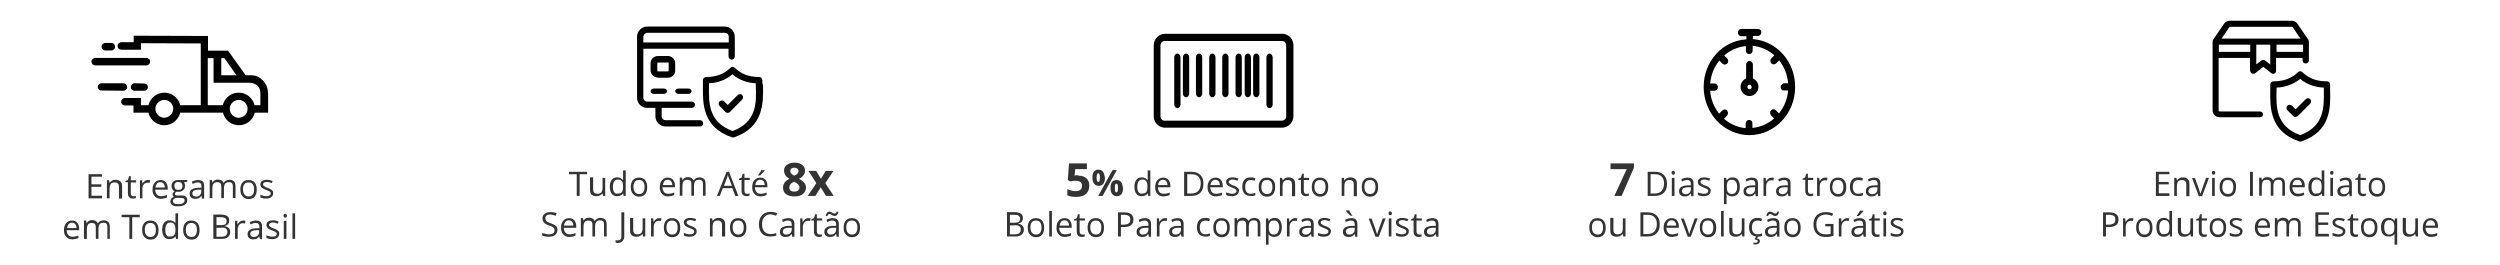 <?xml version="1.0" encoding="utf-8"?>
<!-- Generator: Adobe Illustrator 23.0.2, SVG Export Plug-In . SVG Version: 6.00 Build 0)  -->
<svg version="1.1" xmlns="http://www.w3.org/2000/svg" xmlns:xlink="http://www.w3.org/1999/xlink" x="0px" y="0px"
	 viewBox="0 0 1036 110" style="enable-background:new 0 0 1036 110;" xml:space="preserve">
<style type="text/css">
	.st0{fill:#333333;}
	.st1{fill:#000;}
</style>
<g id="Layer_2">
	<path class="st0" d="M899,80.1h-4.4v-3.7h4.1v-1h-4.1v-3.2h4.4v-1h-5.6v10h5.6V80.1z"/>
	<path class="st0" d="M907.3,81.2v-4.9c0-1-0.2-1.7-0.7-2.1c-0.5-0.4-1.1-0.7-2-0.7c-0.5,0-1,0.1-1.4,0.3c-0.4,0.2-0.7,0.5-1,0.9
		h-0.1l-0.2-1h-0.9v7.5h1.1v-3.9c0-1,0.2-1.7,0.5-2.1c0.4-0.4,0.9-0.6,1.7-0.6c0.6,0,1,0.2,1.3,0.5c0.3,0.3,0.4,0.8,0.4,1.4v4.8
		H907.3z"/>
	<path class="st0" d="M912.6,81.2l2.8-7.5h-1.2c-0.9,2.6-1.5,4.2-1.8,5c-0.3,0.8-0.4,1.3-0.5,1.5h-0.1c-0.1-0.3-0.3-1-0.6-2
		l-1.6-4.4h-1.2l2.8,7.5H912.6z"/>
	<path class="st0" d="M917.8,73.7h-1.1v7.5h1.1V73.7z M916.8,72.2c0.1,0.1,0.3,0.2,0.5,0.2c0.2,0,0.3-0.1,0.5-0.2
		c0.1-0.1,0.2-0.3,0.2-0.6c0-0.3-0.1-0.4-0.2-0.6c-0.1-0.1-0.3-0.2-0.5-0.2c-0.2,0-0.4,0.1-0.5,0.2c-0.1,0.1-0.2,0.3-0.2,0.6
		C916.6,71.9,916.6,72.1,916.8,72.2z"/>
	<path class="st0" d="M925.7,74.6c-0.6-0.7-1.5-1-2.5-1c-1.1,0-1.9,0.3-2.5,1s-0.9,1.6-0.9,2.9c0,0.8,0.1,1.5,0.4,2.1
		c0.3,0.6,0.7,1,1.2,1.4c0.5,0.3,1.1,0.5,1.8,0.5c1.1,0,1.9-0.3,2.5-1c0.6-0.7,0.9-1.6,0.9-2.9C926.7,76.2,926.4,75.3,925.7,74.6z
		 M921.5,75.3c0.4-0.5,0.9-0.7,1.7-0.7c0.8,0,1.3,0.2,1.7,0.7c0.4,0.5,0.6,1.2,0.6,2.2c0,1-0.2,1.7-0.6,2.2
		c-0.4,0.5-0.9,0.7-1.7,0.7c-0.7,0-1.3-0.3-1.7-0.8c-0.4-0.5-0.6-1.2-0.6-2.2C921,76.5,921.2,75.7,921.5,75.3z"/>
	<path class="st0" d="M933.6,81.2v-10h-1.2v10H933.6z"/>
	<path class="st0" d="M946.9,81.2v-4.9c0-1-0.2-1.7-0.6-2.1c-0.4-0.4-1.1-0.7-1.9-0.7c-0.5,0-1,0.1-1.4,0.3c-0.4,0.2-0.7,0.5-1,0.9
		h-0.1c-0.4-0.8-1.1-1.3-2.3-1.3c-0.5,0-0.9,0.1-1.3,0.3c-0.4,0.2-0.7,0.5-0.9,0.9h-0.1l-0.2-1h-0.9v7.5h1.1v-3.9
		c0-1,0.2-1.7,0.5-2.1c0.3-0.4,0.9-0.6,1.6-0.6c0.5,0,0.9,0.1,1.2,0.4c0.3,0.3,0.4,0.7,0.4,1.3v4.9h1.1V77c0-0.8,0.2-1.5,0.5-1.9
		c0.3-0.4,0.9-0.6,1.6-0.6c0.5,0,0.9,0.1,1.2,0.4c0.3,0.3,0.4,0.7,0.4,1.3v4.9H946.9z"/>
	<path class="st0" d="M953.7,81.2c0.4-0.1,0.7-0.2,1.1-0.4v-1c-0.8,0.3-1.6,0.5-2.4,0.5c-0.8,0-1.4-0.2-1.8-0.7
		c-0.4-0.5-0.6-1.1-0.7-2h5.2v-0.7c0-1-0.3-1.8-0.8-2.4c-0.5-0.6-1.3-0.9-2.2-0.9c-1,0-1.8,0.4-2.4,1.1c-0.6,0.7-0.9,1.7-0.9,2.9
		c0,1.2,0.3,2.1,1,2.8c0.6,0.7,1.5,1,2.6,1C952.9,81.3,953.3,81.3,953.7,81.2z M953.4,75.1c0.3,0.4,0.5,0.9,0.5,1.6H950
		c0.1-0.7,0.3-1.2,0.6-1.6c0.4-0.4,0.8-0.6,1.4-0.6C952.7,74.5,953.1,74.7,953.4,75.1z"/>
	<path class="st0" d="M962.3,81.2h0.9V70.6h-1.1v3l0,0.5l0,0.5h-0.1c-0.5-0.7-1.3-1.1-2.3-1.1c-1,0-1.7,0.3-2.3,1
		c-0.5,0.7-0.8,1.6-0.8,2.9c0,1.2,0.3,2.2,0.8,2.9c0.5,0.7,1.3,1,2.3,1c1,0,1.8-0.4,2.4-1.1h0.1L962.3,81.2z M958.4,79.6
		c-0.4-0.5-0.5-1.2-0.5-2.2c0-0.9,0.2-1.7,0.5-2.2c0.4-0.5,0.9-0.8,1.5-0.8c0.8,0,1.3,0.2,1.7,0.7c0.4,0.5,0.5,1.2,0.5,2.3v0.2
		c0,0.9-0.2,1.6-0.5,2c-0.3,0.4-0.9,0.6-1.7,0.6C959.2,80.4,958.7,80.1,958.4,79.6z"/>
	<path class="st0" d="M966.8,73.7h-1.1v7.5h1.1V73.7z M965.8,72.2c0.1,0.1,0.3,0.2,0.5,0.2c0.2,0,0.3-0.1,0.5-0.2
		c0.1-0.1,0.2-0.3,0.2-0.6c0-0.3-0.1-0.4-0.2-0.6c-0.1-0.1-0.3-0.2-0.5-0.2c-0.2,0-0.4,0.1-0.5,0.2c-0.1,0.1-0.2,0.3-0.2,0.6
		C965.6,71.9,965.6,72.1,965.8,72.2z"/>
	<path class="st0" d="M974.6,81.2v-5.1c0-0.9-0.2-1.5-0.6-1.9c-0.4-0.4-1.1-0.6-2-0.6c-0.4,0-0.9,0.1-1.3,0.2
		c-0.4,0.1-0.8,0.3-1.2,0.5l0.3,0.9c0.8-0.4,1.5-0.6,2.1-0.6c0.6,0,1,0.1,1.2,0.4c0.3,0.3,0.4,0.7,0.4,1.3v0.5l-1.3,0
		c-2.4,0.1-3.6,0.9-3.6,2.4c0,0.7,0.2,1.3,0.6,1.6c0.4,0.4,1,0.6,1.7,0.6c0.6,0,1-0.1,1.4-0.2c0.4-0.2,0.7-0.5,1.1-1h0.1l0.2,1.1
		H974.6z M970.2,80.1c-0.2-0.2-0.4-0.5-0.4-0.9c0-0.5,0.2-0.9,0.6-1.2c0.4-0.2,1-0.4,2-0.4l1.1,0v0.7c0,0.7-0.2,1.2-0.6,1.6
		c-0.4,0.4-1,0.6-1.7,0.6C970.8,80.4,970.4,80.3,970.2,80.1z"/>
	<path class="st0" d="M978.5,80c-0.2-0.2-0.3-0.6-0.3-1v-4.4h2.2v-0.9h-2.2V72h-0.7l-0.5,1.6L976,74v0.5h1.1V79
		c0,1.5,0.7,2.3,2.2,2.3c0.2,0,0.4,0,0.6-0.1c0.2,0,0.4-0.1,0.5-0.1v-0.9c-0.1,0-0.3,0.1-0.4,0.1c-0.2,0-0.4,0-0.6,0
		C979,80.4,978.7,80.3,978.5,80z"/>
	<path class="st0" d="M987.5,74.6c-0.6-0.7-1.5-1-2.5-1c-1.1,0-1.9,0.3-2.5,1c-0.6,0.7-0.9,1.6-0.9,2.9c0,0.8,0.1,1.5,0.4,2.1
		c0.3,0.6,0.7,1,1.2,1.4c0.5,0.3,1.1,0.5,1.8,0.5c1.1,0,1.9-0.3,2.5-1c0.6-0.7,0.9-1.6,0.9-2.9C988.4,76.2,988.1,75.3,987.5,74.6z
		 M983.3,75.3c0.4-0.5,0.9-0.7,1.7-0.7c0.8,0,1.3,0.2,1.7,0.7c0.4,0.5,0.6,1.2,0.6,2.2c0,1-0.2,1.7-0.6,2.2
		c-0.4,0.5-0.9,0.7-1.7,0.7c-0.7,0-1.3-0.3-1.7-0.8c-0.4-0.5-0.6-1.2-0.6-2.2C982.7,76.5,982.9,75.7,983.3,75.3z"/>
	<path class="st0" d="M874.1,88h-2.6v10h1.2v-3.9h1.2c1.3,0,2.3-0.3,3-0.8c0.7-0.5,1-1.3,1-2.3C877.9,89,876.6,88,874.1,88L874.1,88
		z M872.7,89h1.3c0.9,0,1.6,0.2,2,0.5c0.4,0.3,0.6,0.8,0.6,1.5c0,0.7-0.2,1.3-0.7,1.6c-0.5,0.3-1.2,0.5-2.2,0.5h-1V89z"/>
	<path class="st0" d="M881.9,90.8c-0.4,0.3-0.7,0.6-1,1.1h-0.1l-0.1-1.4h-0.9V98h1.1v-4c0-0.7,0.2-1.3,0.6-1.8
		c0.4-0.5,0.9-0.7,1.6-0.7c0.2,0,0.5,0,0.8,0.1l0.2-1.1c-0.3-0.1-0.6-0.1-0.9-0.1C882.8,90.4,882.3,90.5,881.9,90.8z"/>
	<path class="st0" d="M891.1,91.4c-0.6-0.7-1.5-1-2.5-1c-1.1,0-1.9,0.3-2.5,1c-0.6,0.7-0.9,1.6-0.9,2.9c0,0.8,0.1,1.5,0.4,2.1
		c0.3,0.6,0.7,1,1.2,1.4c0.5,0.3,1.1,0.5,1.8,0.5c1.1,0,1.9-0.3,2.5-1c0.6-0.7,0.9-1.6,0.9-2.9C892,93,891.7,92.1,891.1,91.4z
		 M886.9,92.1c0.4-0.5,0.9-0.7,1.7-0.7c0.8,0,1.3,0.2,1.7,0.7c0.4,0.5,0.6,1.2,0.6,2.2c0,1-0.2,1.7-0.6,2.2
		c-0.4,0.5-0.9,0.7-1.7,0.7c-0.7,0-1.3-0.3-1.7-0.8c-0.4-0.5-0.6-1.2-0.6-2.2C886.3,93.3,886.5,92.5,886.9,92.1z"/>
	<path class="st0" d="M899.2,98h0.9V87.4H899v3l0,0.5l0,0.5H899c-0.5-0.7-1.3-1.1-2.3-1.1c-1,0-1.7,0.3-2.3,1
		c-0.5,0.7-0.8,1.6-0.8,2.9c0,1.2,0.3,2.2,0.8,2.9c0.5,0.7,1.3,1,2.3,1c1,0,1.8-0.4,2.4-1.1h0.1L899.2,98z M895.3,96.4
		c-0.4-0.5-0.5-1.2-0.5-2.2c0-0.9,0.2-1.7,0.5-2.2c0.4-0.5,0.9-0.8,1.5-0.8c0.8,0,1.3,0.2,1.7,0.7c0.4,0.5,0.5,1.2,0.5,2.3v0.2
		c0,0.9-0.2,1.6-0.5,2c-0.3,0.4-0.9,0.6-1.7,0.6C896.1,97.2,895.6,96.9,895.3,96.4z"/>
	<path class="st0" d="M902.5,90.5v4.9c0,1,0.2,1.6,0.7,2.1c0.5,0.4,1.1,0.6,2,0.6c0.5,0,1-0.1,1.4-0.3c0.4-0.2,0.7-0.5,1-0.8h0.1
		l0.2,1h0.9v-7.5h-1.1v3.9c0,1-0.2,1.7-0.5,2.1c-0.4,0.4-0.9,0.6-1.7,0.6c-0.6,0-1-0.2-1.3-0.5c-0.3-0.3-0.4-0.8-0.4-1.4v-4.9H902.5
		z"/>
	<path class="st0" d="M912.7,96.8c-0.2-0.2-0.3-0.6-0.3-1v-4.4h2.2v-0.9h-2.2v-1.7h-0.7l-0.5,1.6l-1.1,0.5v0.5h1.1v4.5
		c0,1.5,0.7,2.3,2.2,2.3c0.2,0,0.4,0,0.6-0.1c0.2,0,0.4-0.1,0.5-0.1v-0.9c-0.1,0-0.3,0.1-0.4,0.1c-0.2,0-0.4,0-0.6,0
		C913.2,97.2,912.9,97.1,912.7,96.8z"/>
	<path class="st0" d="M921.6,91.4c-0.6-0.7-1.5-1-2.5-1c-1.1,0-1.9,0.3-2.5,1c-0.6,0.7-0.9,1.6-0.9,2.9c0,0.8,0.1,1.5,0.4,2.1
		s0.7,1,1.2,1.4c0.5,0.3,1.1,0.5,1.8,0.5c1.1,0,1.9-0.3,2.5-1c0.6-0.7,0.9-1.6,0.9-2.9C922.6,93,922.3,92.1,921.6,91.4z M917.4,92.1
		c0.4-0.5,0.9-0.7,1.7-0.7c0.8,0,1.3,0.2,1.7,0.7c0.4,0.5,0.6,1.2,0.6,2.2c0,1-0.2,1.7-0.6,2.2c-0.4,0.5-0.9,0.7-1.7,0.7
		c-0.7,0-1.3-0.3-1.7-0.8c-0.4-0.5-0.6-1.2-0.6-2.2C916.9,93.3,917,92.5,917.4,92.1z"/>
	<path class="st0" d="M928.9,94.7c-0.3-0.3-0.9-0.7-1.8-1c-0.6-0.2-1.1-0.4-1.3-0.6c-0.2-0.1-0.4-0.3-0.5-0.4
		c-0.1-0.1-0.2-0.3-0.2-0.5c0-0.3,0.1-0.5,0.4-0.7c0.3-0.2,0.7-0.3,1.2-0.3c0.6,0,1.3,0.2,2,0.5l0.4-0.9c-0.8-0.3-1.6-0.5-2.4-0.5
		c-0.9,0-1.5,0.2-2,0.5c-0.5,0.4-0.7,0.8-0.7,1.4c0,0.3,0.1,0.6,0.2,0.9c0.1,0.2,0.4,0.5,0.7,0.7c0.3,0.2,0.8,0.4,1.5,0.7
		c0.7,0.3,1.2,0.5,1.5,0.7c0.3,0.2,0.4,0.5,0.4,0.7c0,0.4-0.2,0.7-0.5,0.9c-0.3,0.2-0.8,0.3-1.4,0.3c-0.4,0-0.8-0.1-1.2-0.2
		c-0.4-0.1-0.8-0.2-1.2-0.4v1.1c0.6,0.3,1.3,0.5,2.3,0.5c0.9,0,1.7-0.2,2.2-0.6c0.5-0.4,0.8-0.9,0.8-1.6
		C929.4,95.4,929.2,95,928.9,94.7z"/>
	<path class="st0" d="M939.3,98c0.4-0.1,0.7-0.2,1.1-0.4v-1c-0.8,0.3-1.6,0.5-2.4,0.5c-0.8,0-1.4-0.2-1.8-0.7
		c-0.4-0.5-0.6-1.1-0.7-2h5.2v-0.7c0-1-0.3-1.8-0.8-2.4c-0.5-0.6-1.3-0.9-2.2-0.9c-1,0-1.8,0.4-2.4,1.1c-0.6,0.7-0.9,1.7-0.9,2.9
		c0,1.2,0.3,2.1,1,2.8c0.6,0.7,1.5,1,2.6,1C938.5,98.1,939,98.1,939.3,98z M939.1,91.9c0.3,0.4,0.5,0.9,0.5,1.6h-3.9
		c0.1-0.7,0.3-1.2,0.6-1.6c0.4-0.4,0.8-0.6,1.4-0.6C938.3,91.3,938.8,91.5,939.1,91.9z"/>
	<path class="st0" d="M953.4,98v-4.9c0-1-0.2-1.7-0.6-2.1c-0.4-0.4-1.1-0.7-1.9-0.7c-0.5,0-1,0.1-1.4,0.3c-0.4,0.2-0.7,0.5-1,0.9
		h-0.1c-0.4-0.8-1.1-1.3-2.3-1.3c-0.5,0-0.9,0.1-1.3,0.3c-0.4,0.2-0.7,0.5-0.9,0.9h-0.1l-0.2-1h-0.9V98h1.1v-3.9
		c0-1,0.2-1.7,0.5-2.1c0.3-0.4,0.9-0.6,1.6-0.6c0.5,0,0.9,0.1,1.2,0.4c0.3,0.3,0.4,0.7,0.4,1.3V98h1.1v-4.2c0-0.8,0.2-1.5,0.5-1.9
		c0.3-0.4,0.9-0.6,1.6-0.6c0.5,0,0.9,0.1,1.2,0.4c0.3,0.3,0.4,0.7,0.4,1.3V98H953.4z"/>
	<path class="st0" d="M965.1,96.9h-4.4v-3.7h4.1v-1h-4.1V89h4.4v-1h-5.6v10h5.6V96.9z"/>
	<path class="st0" d="M971.5,94.7c-0.3-0.3-0.9-0.7-1.8-1c-0.6-0.2-1.1-0.4-1.3-0.6c-0.2-0.1-0.4-0.3-0.5-0.4
		c-0.1-0.1-0.2-0.3-0.2-0.5c0-0.3,0.1-0.5,0.4-0.7c0.3-0.2,0.7-0.3,1.2-0.3c0.6,0,1.3,0.2,2,0.5l0.4-0.9c-0.8-0.3-1.6-0.5-2.4-0.5
		c-0.9,0-1.5,0.2-2,0.5c-0.5,0.4-0.7,0.8-0.7,1.4c0,0.3,0.1,0.6,0.2,0.9c0.1,0.2,0.4,0.5,0.7,0.7c0.3,0.2,0.8,0.4,1.5,0.7
		c0.7,0.3,1.2,0.5,1.5,0.7c0.3,0.2,0.4,0.5,0.4,0.7c0,0.4-0.2,0.7-0.5,0.9c-0.3,0.2-0.8,0.3-1.4,0.3c-0.4,0-0.8-0.1-1.2-0.2
		c-0.4-0.1-0.8-0.2-1.2-0.4v1.1c0.6,0.3,1.3,0.5,2.3,0.5c0.9,0,1.7-0.2,2.2-0.6c0.5-0.4,0.8-0.9,0.8-1.6
		C972,95.4,971.8,95,971.5,94.7z"/>
	<path class="st0" d="M975.4,96.8c-0.2-0.2-0.3-0.6-0.3-1v-4.4h2.2v-0.9h-2.2v-1.7h-0.7l-0.5,1.6l-1.1,0.5v0.5h1.1v4.5
		c0,1.5,0.7,2.3,2.2,2.3c0.2,0,0.4,0,0.6-0.1c0.2,0,0.4-0.1,0.5-0.1v-0.9c-0.1,0-0.3,0.1-0.4,0.1c-0.2,0-0.4,0-0.6,0
		C975.9,97.2,975.6,97.1,975.4,96.8z"/>
	<path class="st0" d="M984.3,91.4c-0.6-0.7-1.5-1-2.5-1c-1.1,0-1.9,0.3-2.5,1c-0.6,0.7-0.9,1.6-0.9,2.9c0,0.8,0.1,1.5,0.4,2.1
		c0.3,0.6,0.7,1,1.2,1.4c0.5,0.3,1.1,0.5,1.8,0.5c1.1,0,1.9-0.3,2.5-1c0.6-0.7,0.9-1.6,0.9-2.9C985.3,93,984.9,92.1,984.3,91.4z
		 M980.1,92.1c0.4-0.5,0.9-0.7,1.7-0.7c0.8,0,1.3,0.2,1.7,0.7c0.4,0.5,0.6,1.2,0.6,2.2c0,1-0.2,1.7-0.6,2.2
		c-0.4,0.5-0.9,0.7-1.7,0.7c-0.7,0-1.3-0.3-1.7-0.8c-0.4-0.5-0.6-1.2-0.6-2.2C979.5,93.3,979.7,92.5,980.1,92.1z"/>
	<path class="st0" d="M988.5,96.4c-0.3-0.5-0.5-1.2-0.5-2.2c0-0.9,0.2-1.7,0.5-2.2c0.4-0.5,0.9-0.8,1.5-0.8c0.8,0,1.3,0.2,1.7,0.7
		c0.4,0.5,0.5,1.2,0.5,2.3v0.3c0,1-0.2,1.6-0.6,2.1c-0.3,0.4-0.9,0.6-1.7,0.6C989.4,97.2,988.9,96.9,988.5,96.4z M992.3,97L992.3,97
		c0,0.3,0,0.7,0,1.2v3.2h1.1V90.5h-0.9l-0.2,1h-0.1c-0.6-0.8-1.3-1.2-2.4-1.2c-1,0-1.7,0.3-2.3,1c-0.5,0.7-0.8,1.6-0.8,2.9
		c0,1.2,0.3,2.2,0.8,2.8c0.5,0.7,1.3,1,2.3,1C991,98.1,991.7,97.7,992.3,97L992.3,97z"/>
	<path class="st0" d="M995.7,90.5v4.9c0,1,0.2,1.6,0.7,2.1c0.5,0.4,1.1,0.6,2,0.6c0.5,0,1-0.1,1.4-0.3c0.4-0.2,0.7-0.5,1-0.8h0.1
		l0.2,1h0.9v-7.5h-1.1v3.9c0,1-0.2,1.7-0.5,2.1c-0.4,0.4-0.9,0.6-1.7,0.6c-0.6,0-1-0.2-1.3-0.5c-0.3-0.3-0.4-0.8-0.4-1.4v-4.9H995.7
		z"/>
	<path class="st0" d="M1008.9,98c0.4-0.1,0.7-0.2,1.1-0.4v-1c-0.8,0.3-1.6,0.5-2.4,0.5c-0.8,0-1.4-0.2-1.8-0.7
		c-0.4-0.5-0.6-1.1-0.7-2h5.2v-0.7c0-1-0.3-1.8-0.8-2.4c-0.5-0.6-1.3-0.9-2.2-0.9c-1,0-1.8,0.4-2.4,1.1c-0.6,0.7-0.9,1.7-0.9,2.9
		c0,1.2,0.3,2.1,1,2.8c0.6,0.7,1.5,1,2.6,1C1008.1,98.1,1008.5,98.1,1008.9,98z M1008.6,91.9c0.3,0.4,0.5,0.9,0.5,1.6h-3.9
		c0.1-0.7,0.3-1.2,0.6-1.6c0.4-0.4,0.8-0.6,1.4-0.6C1007.9,91.3,1008.3,91.5,1008.6,91.9z"/>
	<path class="st0" d="M672,81.2l5.1-11.7v-1.8h-9.7v2.4h6.7L669,81.2H672z"/>
	<path class="st0" d="M689.5,72.5c-0.9-0.9-2.1-1.3-3.6-1.3h-3.1v10h2.8c1.7,0,3-0.4,3.9-1.3c0.9-0.9,1.3-2.1,1.3-3.8
		C690.8,74.5,690.3,73.3,689.5,72.5z M688.5,79.2c-0.7,0.7-1.7,1-3.1,1h-1.4v-8h1.7c1.3,0,2.3,0.3,2.9,1c0.7,0.7,1,1.6,1,2.9
		C689.5,77.5,689.2,78.5,688.5,79.2z"/>
	<path class="st0" d="M693.9,73.7h-1.1v7.5h1.1V73.7z M692.9,72.2c0.1,0.1,0.3,0.2,0.5,0.2c0.2,0,0.3-0.1,0.5-0.2
		c0.1-0.1,0.2-0.3,0.2-0.6c0-0.3-0.1-0.4-0.2-0.6c-0.1-0.1-0.3-0.2-0.5-0.2c-0.2,0-0.4,0.1-0.5,0.2c-0.1,0.1-0.2,0.3-0.2,0.6
		C692.7,71.9,692.8,72.1,692.9,72.2z"/>
	<path class="st0" d="M701.8,81.2v-5.1c0-0.9-0.2-1.5-0.6-1.9c-0.4-0.4-1.1-0.6-2-0.6c-0.4,0-0.9,0.1-1.3,0.2s-0.8,0.3-1.2,0.5
		l0.3,0.9c0.8-0.4,1.5-0.6,2.1-0.6c0.6,0,1,0.1,1.2,0.4c0.3,0.3,0.4,0.7,0.4,1.3v0.5l-1.3,0c-2.4,0.1-3.6,0.9-3.6,2.4
		c0,0.7,0.2,1.3,0.6,1.6c0.4,0.4,1,0.6,1.7,0.6c0.6,0,1-0.1,1.4-0.2c0.4-0.2,0.7-0.5,1.1-1h0.1l0.2,1.1H701.8z M697.4,80.1
		c-0.2-0.2-0.4-0.5-0.4-0.9c0-0.5,0.2-0.9,0.6-1.2c0.4-0.2,1-0.4,2-0.4l1.1,0v0.7c0,0.7-0.2,1.2-0.6,1.6c-0.4,0.4-1,0.6-1.7,0.6
		C698,80.4,697.6,80.3,697.4,80.1z"/>
	<path class="st0" d="M708.5,77.9c-0.3-0.3-0.9-0.7-1.8-1c-0.6-0.2-1.1-0.4-1.3-0.6c-0.2-0.1-0.4-0.3-0.5-0.4
		c-0.1-0.1-0.2-0.3-0.2-0.5c0-0.3,0.1-0.5,0.4-0.7c0.3-0.2,0.7-0.3,1.2-0.3c0.6,0,1.3,0.2,2,0.5l0.4-0.9c-0.8-0.3-1.6-0.5-2.4-0.5
		c-0.9,0-1.5,0.2-2,0.5c-0.5,0.4-0.7,0.8-0.7,1.4c0,0.3,0.1,0.6,0.2,0.9c0.1,0.2,0.4,0.5,0.7,0.7c0.3,0.2,0.8,0.4,1.5,0.7
		c0.7,0.3,1.2,0.5,1.5,0.7c0.3,0.2,0.4,0.5,0.4,0.7c0,0.4-0.2,0.7-0.5,0.9c-0.3,0.2-0.8,0.3-1.4,0.3c-0.4,0-0.8-0.1-1.2-0.2
		c-0.4-0.1-0.8-0.2-1.2-0.4v1.1c0.6,0.3,1.3,0.5,2.3,0.5c0.9,0,1.7-0.2,2.2-0.6c0.5-0.4,0.8-0.9,0.8-1.6
		C709,78.6,708.8,78.2,708.5,77.9z"/>
	<path class="st0" d="M720.2,80.3c0.5-0.7,0.8-1.6,0.8-2.9c0-1.2-0.3-2.2-0.8-2.9c-0.5-0.7-1.3-1-2.3-1c-0.5,0-0.9,0.1-1.3,0.3
		c-0.4,0.2-0.7,0.5-1,0.9h-0.1l-0.2-1h-0.9v10.9h1.1v-3.1c0-0.4,0-0.8-0.1-1.2h0.1c0.3,0.4,0.6,0.7,1,0.8c0.4,0.2,0.8,0.3,1.3,0.3
		C718.9,81.3,719.7,81,720.2,80.3z M719.3,75.3c0.4,0.5,0.6,1.2,0.6,2.1c0,0.9-0.2,1.6-0.6,2.2c-0.4,0.5-0.9,0.8-1.5,0.8
		c-0.8,0-1.3-0.2-1.7-0.7c-0.4-0.5-0.5-1.2-0.5-2.3v-0.3c0-0.9,0.2-1.6,0.5-2s0.9-0.6,1.7-0.6C718.4,74.5,719,74.8,719.3,75.3z"/>
	<path class="st0" d="M728.5,81.2v-5.1c0-0.9-0.2-1.5-0.6-1.9c-0.4-0.4-1.1-0.6-2-0.6c-0.4,0-0.9,0.1-1.3,0.2
		c-0.4,0.1-0.8,0.3-1.2,0.5l0.3,0.9c0.8-0.4,1.5-0.6,2.1-0.6c0.6,0,1,0.1,1.2,0.4c0.3,0.3,0.4,0.7,0.4,1.3v0.5l-1.3,0
		c-2.4,0.1-3.6,0.9-3.6,2.4c0,0.7,0.2,1.3,0.6,1.6c0.4,0.4,1,0.6,1.7,0.6c0.6,0,1-0.1,1.4-0.2c0.4-0.2,0.7-0.5,1.1-1h0.1l0.2,1.1
		H728.5z M724,80.1c-0.2-0.2-0.4-0.5-0.4-0.9c0-0.5,0.2-0.9,0.6-1.2c0.4-0.2,1-0.4,2-0.4l1.1,0v0.7c0,0.7-0.2,1.2-0.6,1.6
		c-0.4,0.4-1,0.6-1.7,0.6C724.6,80.4,724.3,80.3,724,80.1z"/>
	<path class="st0" d="M732.9,74c-0.4,0.3-0.7,0.6-1,1.1h-0.1l-0.1-1.4h-0.9v7.5h1.1v-4c0-0.7,0.2-1.3,0.6-1.8
		c0.4-0.5,0.9-0.7,1.6-0.7c0.2,0,0.5,0,0.8,0.1l0.2-1.1c-0.3-0.1-0.6-0.1-0.9-0.1C733.8,73.6,733.3,73.7,732.9,74z"/>
	<path class="st0" d="M742,81.2v-5.1c0-0.9-0.2-1.5-0.6-1.9c-0.4-0.4-1.1-0.6-2-0.6c-0.4,0-0.9,0.1-1.3,0.2
		c-0.4,0.1-0.8,0.3-1.2,0.5l0.3,0.9c0.8-0.4,1.5-0.6,2.1-0.6c0.6,0,1,0.1,1.2,0.4c0.3,0.3,0.4,0.7,0.4,1.3v0.5l-1.3,0
		c-2.4,0.1-3.6,0.9-3.6,2.4c0,0.7,0.2,1.3,0.6,1.6c0.4,0.4,1,0.6,1.7,0.6c0.6,0,1-0.1,1.4-0.2c0.4-0.2,0.7-0.5,1.1-1h0.1l0.2,1.1
		H742z M737.5,80.1c-0.2-0.2-0.4-0.5-0.4-0.9c0-0.5,0.2-0.9,0.6-1.2c0.4-0.2,1-0.4,2-0.4l1.1,0v0.7c0,0.7-0.2,1.2-0.6,1.6
		c-0.4,0.4-1,0.6-1.7,0.6C738.1,80.4,737.8,80.3,737.5,80.1z"/>
	<path class="st0" d="M749.5,80c-0.2-0.2-0.3-0.6-0.3-1v-4.4h2.2v-0.9h-2.2V72h-0.7l-0.5,1.6L747,74v0.5h1.1V79
		c0,1.5,0.7,2.3,2.2,2.3c0.2,0,0.4,0,0.6-0.1c0.2,0,0.4-0.1,0.5-0.1v-0.9c-0.1,0-0.3,0.1-0.4,0.1c-0.2,0-0.4,0-0.6,0
		C750,80.4,749.7,80.3,749.5,80z"/>
	<path class="st0" d="M755,74c-0.4,0.3-0.7,0.6-1,1.1H754l-0.1-1.4h-0.9v7.5h1.1v-4c0-0.7,0.2-1.3,0.6-1.8c0.4-0.5,0.9-0.7,1.6-0.7
		c0.2,0,0.5,0,0.8,0.1l0.2-1.1c-0.3-0.1-0.6-0.1-0.9-0.1C755.9,73.6,755.4,73.7,755,74z"/>
	<path class="st0" d="M764.2,74.6c-0.6-0.7-1.5-1-2.5-1c-1.1,0-1.9,0.3-2.5,1s-0.9,1.6-0.9,2.9c0,0.8,0.1,1.5,0.4,2.1
		c0.3,0.6,0.7,1,1.2,1.4c0.5,0.3,1.1,0.5,1.8,0.5c1.1,0,1.9-0.3,2.5-1c0.6-0.7,0.9-1.6,0.9-2.9C765.1,76.2,764.8,75.3,764.2,74.6z
		 M759.9,75.3c0.4-0.5,0.9-0.7,1.7-0.7c0.8,0,1.3,0.2,1.7,0.7c0.4,0.5,0.6,1.2,0.6,2.2c0,1-0.2,1.7-0.6,2.2
		c-0.4,0.5-0.9,0.7-1.7,0.7c-0.7,0-1.3-0.3-1.7-0.8c-0.4-0.5-0.6-1.2-0.6-2.2C759.4,76.5,759.6,75.7,759.9,75.3z"/>
	<path class="st0" d="M772,80.9v-1c-0.7,0.3-1.3,0.4-1.9,0.4c-0.7,0-1.3-0.2-1.7-0.7c-0.4-0.5-0.6-1.2-0.6-2.1
		c0-1.9,0.8-2.9,2.3-2.9c0.2,0,0.5,0,0.8,0.1c0.3,0.1,0.6,0.1,0.8,0.2l0.3-1c-0.2-0.1-0.5-0.2-0.8-0.3c-0.4-0.1-0.7-0.1-1.1-0.1
		c-1.1,0-2,0.3-2.6,1c-0.6,0.7-0.9,1.7-0.9,2.9c0,1.2,0.3,2.2,0.9,2.8c0.6,0.7,1.4,1,2.5,1C770.8,81.3,771.5,81.2,772,80.9L772,80.9
		z"/>
	<path class="st0" d="M779.2,81.2v-5.1c0-0.9-0.2-1.5-0.6-1.9c-0.4-0.4-1.1-0.6-2-0.6c-0.4,0-0.9,0.1-1.3,0.2
		c-0.4,0.1-0.8,0.3-1.2,0.5l0.3,0.9c0.8-0.4,1.5-0.6,2.1-0.6c0.6,0,1,0.1,1.2,0.4c0.3,0.3,0.4,0.7,0.4,1.3v0.5l-1.3,0
		c-2.4,0.1-3.6,0.9-3.6,2.4c0,0.7,0.2,1.3,0.6,1.6c0.4,0.4,1,0.6,1.7,0.6c0.6,0,1-0.1,1.4-0.2c0.4-0.2,0.7-0.5,1.1-1h0.1l0.2,1.1
		H779.2z M774.7,80.1c-0.2-0.2-0.4-0.5-0.4-0.9c0-0.5,0.2-0.9,0.6-1.2c0.4-0.2,1-0.4,2-0.4l1.1,0v0.7c0,0.7-0.2,1.2-0.6,1.6
		c-0.4,0.4-1,0.6-1.7,0.6C775.3,80.4,775,80.3,774.7,80.1z"/>
	<path class="st0" d="M664.5,91.4c-0.6-0.7-1.5-1-2.5-1c-1.1,0-1.9,0.3-2.5,1c-0.6,0.7-0.9,1.6-0.9,2.9c0,0.8,0.1,1.5,0.4,2.1
		c0.3,0.6,0.7,1,1.2,1.4c0.5,0.3,1.1,0.5,1.8,0.5c1.1,0,1.9-0.3,2.5-1c0.6-0.7,0.9-1.6,0.9-2.9C665.4,93,665.1,92.1,664.5,91.4z
		 M660.3,92.1c0.4-0.5,0.9-0.7,1.7-0.7c0.8,0,1.3,0.2,1.7,0.7c0.4,0.5,0.6,1.2,0.6,2.2c0,1-0.2,1.7-0.6,2.2
		c-0.4,0.5-0.9,0.7-1.7,0.7s-1.3-0.3-1.7-0.8s-0.6-1.2-0.6-2.2C659.7,93.3,659.9,92.5,660.3,92.1z"/>
	<path class="st0" d="M667.3,90.5v4.9c0,1,0.2,1.6,0.7,2.1c0.5,0.4,1.1,0.6,2,0.6c0.5,0,1-0.1,1.4-0.3c0.4-0.2,0.7-0.5,1-0.8h0.1
		l0.2,1h0.9v-7.5h-1.1v3.9c0,1-0.2,1.7-0.5,2.1c-0.4,0.4-0.9,0.6-1.7,0.6c-0.6,0-1-0.2-1.3-0.5c-0.3-0.3-0.4-0.8-0.4-1.4v-4.9H667.3
		z"/>
	<path class="st0" d="M686.5,89.3c-0.9-0.9-2.1-1.3-3.6-1.3h-3.1v10h2.8c1.7,0,3-0.4,3.9-1.3c0.9-0.9,1.3-2.1,1.3-3.8
		C687.8,91.3,687.4,90.1,686.5,89.3z M685.5,96c-0.7,0.7-1.7,1-3.1,1H681v-8h1.7c1.3,0,2.3,0.3,2.9,1c0.7,0.7,1,1.6,1,2.9
		C686.6,94.3,686.2,95.3,685.5,96z"/>
	<path class="st0" d="M694.3,98c0.4-0.1,0.7-0.2,1.1-0.4v-1c-0.8,0.3-1.6,0.5-2.4,0.5c-0.8,0-1.4-0.2-1.8-0.7
		c-0.4-0.5-0.6-1.1-0.7-2h5.2v-0.7c0-1-0.3-1.8-0.8-2.4c-0.5-0.6-1.3-0.9-2.2-0.9c-1,0-1.8,0.4-2.4,1.1c-0.6,0.7-0.9,1.7-0.9,2.9
		c0,1.2,0.3,2.1,1,2.8c0.6,0.7,1.5,1,2.6,1C693.5,98.1,693.9,98.1,694.3,98z M694.1,91.9c0.3,0.4,0.5,0.9,0.5,1.6h-3.9
		c0.1-0.7,0.3-1.2,0.6-1.6c0.4-0.4,0.8-0.6,1.4-0.6C693.3,91.3,693.7,91.5,694.1,91.9z"/>
	<path class="st0" d="M700.7,98l2.8-7.5h-1.2c-0.9,2.6-1.5,4.2-1.8,5c-0.3,0.8-0.4,1.3-0.5,1.5H700c-0.1-0.3-0.3-1-0.6-2l-1.6-4.4
		h-1.2l2.8,7.5H700.7z"/>
	<path class="st0" d="M710.3,91.4c-0.6-0.7-1.5-1-2.5-1c-1.1,0-1.9,0.3-2.5,1c-0.6,0.7-0.9,1.6-0.9,2.9c0,0.8,0.1,1.5,0.4,2.1
		c0.3,0.6,0.7,1,1.2,1.4c0.5,0.3,1.1,0.5,1.8,0.5c1.1,0,1.9-0.3,2.5-1c0.6-0.7,0.9-1.6,0.9-2.9C711.2,93,710.9,92.1,710.3,91.4z
		 M706,92.1c0.4-0.5,0.9-0.7,1.7-0.7c0.8,0,1.3,0.2,1.7,0.7c0.4,0.5,0.6,1.2,0.6,2.2c0,1-0.2,1.7-0.6,2.2c-0.4,0.5-0.9,0.7-1.7,0.7
		c-0.7,0-1.3-0.3-1.7-0.8s-0.6-1.2-0.6-2.2C705.5,93.3,705.7,92.5,706,92.1z"/>
	<path class="st0" d="M714.3,87.4h-1.1V98h1.1V87.4z"/>
	<path class="st0" d="M716.6,90.5v4.9c0,1,0.2,1.6,0.7,2.1c0.5,0.4,1.1,0.6,2,0.6c0.5,0,1-0.1,1.4-0.3c0.4-0.2,0.7-0.5,1-0.8h0.1
		l0.2,1h0.9v-7.5h-1.1v3.9c0,1-0.2,1.7-0.5,2.1c-0.4,0.4-0.9,0.6-1.7,0.6c-0.6,0-1-0.2-1.3-0.5c-0.3-0.3-0.4-0.8-0.4-1.4v-4.9H716.6
		z"/>
	<path class="st0" d="M730.2,97.7v-1c-0.7,0.3-1.3,0.4-1.9,0.4c-0.7,0-1.3-0.2-1.7-0.7c-0.4-0.5-0.6-1.2-0.6-2.1
		c0-1.9,0.8-2.9,2.3-2.9c0.2,0,0.5,0,0.8,0.1c0.3,0.1,0.6,0.1,0.8,0.2l0.3-1c-0.2-0.1-0.5-0.2-0.8-0.3c-0.4-0.1-0.7-0.1-1.1-0.1
		c-1.1,0-2,0.3-2.6,1c-0.6,0.7-0.9,1.7-0.9,2.9c0,1.2,0.3,2.2,0.9,2.8c0.6,0.7,1.4,1,2.5,1C729.1,98.1,729.7,98,730.2,97.7
		L730.2,97.7z M728.1,98.8l0.4-0.8h-0.8l-0.6,1.2c0.5,0.1,0.8,0.2,1,0.3c0.2,0.1,0.3,0.3,0.3,0.5c0,0.2-0.1,0.4-0.3,0.5
		c-0.2,0.1-0.5,0.1-0.8,0.1c-0.3,0-0.5,0-0.7-0.1v0.7c0.2,0,0.4,0.1,0.7,0.1c0.7,0,1.2-0.1,1.5-0.4c0.3-0.2,0.5-0.6,0.5-1
		C729.3,99.3,728.9,99,728.1,98.8L728.1,98.8z"/>
	<path class="st0" d="M737.4,98v-5.1c0-0.9-0.2-1.5-0.6-1.9c-0.4-0.4-1.1-0.6-2-0.6c-0.4,0-0.9,0.1-1.3,0.2
		c-0.4,0.1-0.8,0.3-1.2,0.5l0.3,0.9c0.8-0.4,1.5-0.6,2.1-0.6c0.6,0,1,0.1,1.2,0.4c0.3,0.3,0.4,0.7,0.4,1.3v0.5l-1.3,0
		c-2.4,0.1-3.6,0.9-3.6,2.4c0,0.7,0.2,1.3,0.6,1.6c0.4,0.4,1,0.6,1.7,0.6c0.6,0,1-0.1,1.4-0.2c0.4-0.2,0.7-0.5,1.1-1h0.1l0.2,1.1
		H737.4z M733,96.9c-0.2-0.2-0.4-0.5-0.4-0.9c0-0.5,0.2-0.9,0.6-1.2c0.4-0.2,1-0.4,2-0.4l1.1,0V95c0,0.7-0.2,1.2-0.6,1.6
		c-0.4,0.4-1,0.6-1.7,0.6C733.6,97.2,733.2,97.1,733,96.9z M736.7,89c0.3-0.3,0.4-0.7,0.5-1.3h-0.7c-0.1,0.3-0.2,0.5-0.3,0.6
		c-0.1,0.1-0.3,0.2-0.5,0.2c-0.1,0-0.3,0-0.5-0.1c-0.2-0.1-0.3-0.2-0.5-0.3c-0.2-0.1-0.4-0.2-0.6-0.3c-0.2-0.1-0.4-0.1-0.6-0.1
		c-0.4,0-0.8,0.2-1,0.5c-0.3,0.3-0.4,0.7-0.5,1.3h0.7c0.1-0.3,0.2-0.5,0.3-0.6c0.1-0.1,0.3-0.2,0.5-0.2c0.2,0,0.3,0,0.5,0.1
		c0.2,0.1,0.3,0.2,0.5,0.3c0.2,0.1,0.4,0.2,0.6,0.3c0.2,0.1,0.4,0.1,0.6,0.1C736.1,89.5,736.5,89.3,736.7,89z"/>
	<path class="st0" d="M745.3,91.4c-0.6-0.7-1.5-1-2.5-1c-1.1,0-1.9,0.3-2.5,1c-0.6,0.7-0.9,1.6-0.9,2.9c0,0.8,0.1,1.5,0.4,2.1
		c0.3,0.6,0.7,1,1.2,1.4c0.5,0.3,1.1,0.5,1.8,0.5c1.1,0,1.9-0.3,2.5-1c0.6-0.7,0.9-1.6,0.9-2.9C746.2,93,745.9,92.1,745.3,91.4z
		 M741.1,92.1c0.4-0.5,0.9-0.7,1.7-0.7c0.8,0,1.3,0.2,1.7,0.7c0.4,0.5,0.6,1.2,0.6,2.2c0,1-0.2,1.7-0.6,2.2
		c-0.4,0.5-0.9,0.7-1.7,0.7c-0.7,0-1.3-0.3-1.7-0.8c-0.4-0.5-0.6-1.2-0.6-2.2C740.5,93.3,740.7,92.5,741.1,92.1z"/>
	<path class="st0" d="M756.4,93.8h2.2v3.1c-0.7,0.2-1.3,0.2-2,0.2c-1.3,0-2.2-0.3-2.9-1c-0.7-0.7-1-1.7-1-3.1c0-1.3,0.3-2.3,1-3
		c0.7-0.7,1.6-1.1,2.9-1.1c0.8,0,1.7,0.2,2.6,0.6l0.5-1c-0.9-0.4-1.9-0.6-3-0.6c-1.1,0-2,0.2-2.8,0.6c-0.8,0.4-1.4,1-1.8,1.8
		s-0.6,1.7-0.6,2.7c0,1.6,0.4,2.9,1.3,3.8c0.8,0.9,2,1.4,3.5,1.4c0.7,0,1.4,0,1.9-0.1c0.5-0.1,1.1-0.2,1.6-0.4v-4.9h-3.4V93.8z"/>
	<path class="st0" d="M764.2,90.8c-0.4,0.3-0.7,0.6-1,1.1h-0.1l-0.1-1.4H762V98h1.1v-4c0-0.7,0.2-1.3,0.6-1.8
		c0.4-0.5,0.9-0.7,1.6-0.7c0.2,0,0.5,0,0.8,0.1l0.2-1.1c-0.3-0.1-0.6-0.1-0.9-0.1C765,90.4,764.6,90.5,764.2,90.8z"/>
	<path class="st0" d="M773.2,98v-5.1c0-0.9-0.2-1.5-0.6-1.9c-0.4-0.4-1.1-0.6-2-0.6c-0.4,0-0.9,0.1-1.3,0.2
		c-0.4,0.1-0.8,0.3-1.2,0.5l0.3,0.9c0.8-0.4,1.5-0.6,2.1-0.6c0.6,0,1,0.1,1.2,0.4c0.3,0.3,0.4,0.7,0.4,1.3v0.5l-1.3,0
		c-2.4,0.1-3.6,0.9-3.6,2.4c0,0.7,0.2,1.3,0.6,1.6c0.4,0.4,1,0.6,1.7,0.6c0.6,0,1-0.1,1.4-0.2c0.4-0.2,0.7-0.5,1.1-1h0.1l0.2,1.1
		H773.2z M768.8,96.9c-0.2-0.2-0.4-0.5-0.4-0.9c0-0.5,0.2-0.9,0.6-1.2c0.4-0.2,1-0.4,2-0.4l1.1,0V95c0,0.7-0.2,1.2-0.6,1.6
		c-0.4,0.4-1,0.6-1.7,0.6C769.3,97.2,769,97.1,768.8,96.9z M769.5,89.5h0.8c0.3-0.2,0.6-0.6,1-1c0.4-0.4,0.7-0.8,0.9-1.1v-0.1h-1.4
		c-0.1,0.3-0.3,0.6-0.6,1c-0.3,0.4-0.5,0.7-0.7,1V89.5z"/>
	<path class="st0" d="M777.1,96.8c-0.2-0.2-0.3-0.6-0.3-1v-4.4h2.2v-0.9h-2.2v-1.7h-0.7l-0.5,1.6l-1.1,0.5v0.5h1.1v4.5
		c0,1.5,0.7,2.3,2.2,2.3c0.2,0,0.4,0,0.6-0.1c0.2,0,0.4-0.1,0.5-0.1v-0.9c-0.1,0-0.3,0.1-0.4,0.1c-0.2,0-0.4,0-0.6,0
		C777.6,97.2,777.3,97.1,777.1,96.8z"/>
	<path class="st0" d="M781.6,90.5h-1.1V98h1.1V90.5z M780.6,89c0.1,0.1,0.3,0.2,0.5,0.2c0.2,0,0.3-0.1,0.5-0.2
		c0.1-0.1,0.2-0.3,0.2-0.6c0-0.3-0.1-0.4-0.2-0.6c-0.1-0.1-0.3-0.2-0.5-0.2c-0.2,0-0.4,0.1-0.5,0.2c-0.1,0.1-0.2,0.3-0.2,0.6
		C780.4,88.7,780.4,88.9,780.6,89z"/>
	<path class="st0" d="M788.4,94.7c-0.3-0.3-0.9-0.7-1.8-1c-0.6-0.2-1.1-0.4-1.3-0.6c-0.2-0.1-0.4-0.3-0.5-0.4
		c-0.1-0.1-0.2-0.3-0.2-0.5c0-0.3,0.1-0.5,0.4-0.7c0.3-0.2,0.7-0.3,1.2-0.3c0.6,0,1.3,0.2,2,0.5l0.4-0.9c-0.8-0.3-1.6-0.5-2.4-0.5
		c-0.9,0-1.5,0.2-2,0.5c-0.5,0.4-0.7,0.8-0.7,1.4c0,0.3,0.1,0.6,0.2,0.9c0.1,0.2,0.4,0.5,0.7,0.7c0.3,0.2,0.8,0.4,1.5,0.7
		c0.7,0.3,1.2,0.5,1.5,0.7c0.3,0.2,0.4,0.5,0.4,0.7c0,0.4-0.2,0.7-0.5,0.9c-0.3,0.2-0.8,0.3-1.4,0.3c-0.4,0-0.8-0.1-1.2-0.2
		c-0.4-0.1-0.8-0.2-1.2-0.4v1.1c0.6,0.3,1.3,0.5,2.3,0.5c0.9,0,1.7-0.2,2.2-0.6c0.5-0.4,0.8-0.9,0.8-1.6
		C788.9,95.4,788.7,95,788.4,94.7z"/>
	<path class="st0" d="M445.6,72.7l-0.3,0.1l0.3-2.7h4.8v-2.4H443l-0.5,6.9l1.1,0.6c0.2-0.1,0.6-0.1,1-0.2c0.4-0.1,0.8-0.1,1.1-0.1
		c1.8,0,2.7,0.7,2.7,2.1c0,1.4-0.9,2.2-2.6,2.2c-0.6,0-1.2-0.1-1.8-0.2c-0.6-0.2-1.2-0.4-1.7-0.6v2.5c0.9,0.5,2.1,0.7,3.7,0.7
		c1.7,0,3.1-0.4,4-1.2c0.9-0.8,1.4-2,1.4-3.5c0-1.3-0.4-2.3-1.2-3c-0.8-0.7-1.8-1.1-3.1-1.1C446.5,72.5,446,72.6,445.6,72.7
		L445.6,72.7z"/>
	<path class="st0" d="M454.6,72.3c0.1-0.3,0.3-0.5,0.5-0.5c0.5,0,0.7,0.6,0.7,1.8c0,1.2-0.2,1.8-0.7,1.8c-0.2,0-0.4-0.2-0.5-0.5
		c-0.1-0.3-0.2-0.8-0.2-1.4C454.5,73.1,454.5,72.6,454.6,72.3z M457.1,71.2c-0.4-0.6-1.1-0.9-1.9-0.9c-1.7,0-2.5,1.1-2.5,3.3
		c0,1.1,0.2,1.9,0.7,2.5c0.4,0.6,1.1,0.9,1.9,0.9c0.8,0,1.5-0.3,1.9-0.8c0.4-0.6,0.7-1.4,0.7-2.5C457.7,72.6,457.5,71.8,457.1,71.2z
		 M461,70.5l-5.9,10.7h1.8l5.9-10.7H461z M462.1,76.6c0.1-0.3,0.3-0.5,0.5-0.5c0.5,0,0.7,0.6,0.7,1.8c0,1.2-0.2,1.8-0.7,1.8
		c-0.2,0-0.4-0.2-0.5-0.5C462,79,462,78.6,462,78C462,77.3,462,76.9,462.1,76.6z M464.6,75.5c-0.4-0.6-1.1-0.9-1.9-0.9
		c-1.7,0-2.5,1.1-2.5,3.3c0,1.1,0.2,1.9,0.7,2.5c0.4,0.6,1.1,0.9,1.9,0.9c0.8,0,1.5-0.3,1.9-0.8c0.4-0.6,0.7-1.4,0.7-2.5
		C465.2,76.9,465,76,464.6,75.5z"/>
	<path class="st0" d="M475.8,81.2h0.9V70.6h-1.1v3l0,0.5l0,0.5h-0.1c-0.5-0.7-1.3-1.1-2.3-1.1c-1,0-1.7,0.3-2.3,1
		c-0.5,0.7-0.8,1.6-0.8,2.9c0,1.2,0.3,2.2,0.8,2.9c0.5,0.7,1.3,1,2.3,1c1,0,1.8-0.4,2.4-1.1h0.1L475.8,81.2z M471.8,79.6
		c-0.4-0.5-0.5-1.2-0.5-2.2c0-0.9,0.2-1.7,0.5-2.2c0.4-0.5,0.9-0.8,1.5-0.8c0.8,0,1.3,0.2,1.7,0.7c0.4,0.5,0.5,1.2,0.5,2.3v0.2
		c0,0.9-0.2,1.6-0.5,2c-0.3,0.4-0.9,0.6-1.7,0.6C472.7,80.4,472.2,80.1,471.8,79.6z"/>
	<path class="st0" d="M483.6,81.2c0.4-0.1,0.7-0.2,1.1-0.4v-1c-0.8,0.3-1.6,0.5-2.4,0.5c-0.8,0-1.4-0.2-1.8-0.7
		c-0.4-0.5-0.6-1.1-0.7-2h5.2v-0.7c0-1-0.3-1.8-0.8-2.4c-0.5-0.6-1.3-0.9-2.2-0.9c-1,0-1.8,0.4-2.4,1.1c-0.6,0.7-0.9,1.7-0.9,2.9
		c0,1.2,0.3,2.1,1,2.8c0.6,0.7,1.5,1,2.6,1C482.8,81.3,483.2,81.3,483.6,81.2z M483.3,75.1c0.3,0.4,0.5,0.9,0.5,1.6h-3.9
		c0.1-0.7,0.3-1.2,0.6-1.6c0.4-0.4,0.8-0.6,1.4-0.6C482.5,74.5,483,74.7,483.3,75.1z"/>
	<path class="st0" d="M497.4,72.5c-0.9-0.9-2.1-1.3-3.6-1.3h-3.1v10h2.8c1.7,0,3-0.4,3.9-1.3c0.9-0.9,1.3-2.1,1.3-3.8
		C498.7,74.5,498.3,73.3,497.4,72.5z M496.5,79.2c-0.7,0.7-1.7,1-3.1,1h-1.4v-8h1.7c1.3,0,2.3,0.3,2.9,1c0.7,0.7,1,1.6,1,2.9
		C497.5,77.5,497.2,78.5,496.5,79.2z"/>
	<path class="st0" d="M505.3,81.2c0.4-0.1,0.7-0.2,1.1-0.4v-1c-0.8,0.3-1.6,0.5-2.4,0.5c-0.8,0-1.4-0.2-1.8-0.7
		c-0.4-0.5-0.6-1.1-0.7-2h5.2v-0.7c0-1-0.3-1.8-0.8-2.4s-1.3-0.9-2.2-0.9c-1,0-1.8,0.4-2.4,1.1c-0.6,0.7-0.9,1.7-0.9,2.9
		c0,1.2,0.3,2.1,1,2.8c0.6,0.7,1.5,1,2.6,1C504.5,81.3,504.9,81.3,505.3,81.2z M505,75.1c0.3,0.4,0.5,0.9,0.5,1.6h-3.9
		c0.1-0.7,0.3-1.2,0.6-1.6c0.4-0.4,0.8-0.6,1.4-0.6C504.2,74.5,504.7,74.7,505,75.1z"/>
	<path class="st0" d="M513,77.9c-0.3-0.3-0.9-0.7-1.8-1c-0.6-0.2-1.1-0.4-1.3-0.6c-0.2-0.1-0.4-0.3-0.5-0.4
		c-0.1-0.1-0.2-0.3-0.2-0.5c0-0.3,0.1-0.5,0.4-0.7c0.3-0.2,0.7-0.3,1.2-0.3c0.6,0,1.3,0.2,2,0.5l0.4-0.9c-0.8-0.3-1.6-0.5-2.4-0.5
		c-0.9,0-1.5,0.2-2,0.5c-0.5,0.4-0.7,0.8-0.7,1.4c0,0.3,0.1,0.6,0.2,0.9c0.1,0.2,0.4,0.5,0.7,0.7c0.3,0.2,0.8,0.4,1.5,0.7
		c0.7,0.3,1.2,0.5,1.5,0.7c0.3,0.2,0.4,0.5,0.4,0.7c0,0.4-0.2,0.7-0.5,0.9c-0.3,0.2-0.8,0.3-1.4,0.3c-0.4,0-0.8-0.1-1.2-0.2
		c-0.4-0.1-0.8-0.2-1.2-0.4v1.1c0.6,0.3,1.3,0.5,2.3,0.5c0.9,0,1.7-0.2,2.2-0.6c0.5-0.4,0.8-0.9,0.8-1.6
		C513.5,78.6,513.3,78.2,513,77.9z"/>
	<path class="st0" d="M520.2,80.9v-1c-0.7,0.3-1.3,0.4-1.9,0.4c-0.7,0-1.3-0.2-1.7-0.7c-0.4-0.5-0.6-1.2-0.6-2.1
		c0-1.9,0.8-2.9,2.3-2.9c0.2,0,0.5,0,0.8,0.1c0.3,0.1,0.6,0.1,0.8,0.2l0.3-1c-0.2-0.1-0.5-0.2-0.8-0.3c-0.4-0.1-0.7-0.1-1.1-0.1
		c-1.1,0-2,0.3-2.6,1c-0.6,0.7-0.9,1.7-0.9,2.9c0,1.2,0.3,2.2,0.9,2.8c0.6,0.7,1.4,1,2.5,1C519.1,81.3,519.7,81.2,520.2,80.9
		L520.2,80.9z"/>
	<path class="st0" d="M527.5,74.6c-0.6-0.7-1.5-1-2.5-1c-1.1,0-1.9,0.3-2.5,1s-0.9,1.6-0.9,2.9c0,0.8,0.1,1.5,0.4,2.1
		c0.3,0.6,0.7,1,1.2,1.4c0.5,0.3,1.1,0.5,1.8,0.5c1.1,0,1.9-0.3,2.5-1c0.6-0.7,0.9-1.6,0.9-2.9C528.5,76.2,528.2,75.3,527.5,74.6z
		 M523.3,75.3c0.4-0.5,0.9-0.7,1.7-0.7c0.8,0,1.3,0.2,1.7,0.7c0.4,0.5,0.6,1.2,0.6,2.2c0,1-0.2,1.7-0.6,2.2
		c-0.4,0.5-0.9,0.7-1.7,0.7c-0.7,0-1.3-0.3-1.7-0.8c-0.4-0.5-0.6-1.2-0.6-2.2C522.8,76.5,522.9,75.7,523.3,75.3z"/>
	<path class="st0" d="M536.7,81.2v-4.9c0-1-0.2-1.7-0.7-2.1c-0.5-0.4-1.1-0.7-2-0.7c-0.5,0-1,0.1-1.4,0.3c-0.4,0.2-0.7,0.5-1,0.9
		h-0.1l-0.2-1h-0.9v7.5h1.1v-3.9c0-1,0.2-1.7,0.5-2.1c0.4-0.4,0.9-0.6,1.7-0.6c0.6,0,1,0.2,1.3,0.5c0.3,0.3,0.4,0.8,0.4,1.4v4.8
		H536.7z"/>
	<path class="st0" d="M540.6,80c-0.2-0.2-0.3-0.6-0.3-1v-4.4h2.2v-0.9h-2.2V72h-0.7l-0.5,1.6l-1.1,0.5v0.5h1.1V79
		c0,1.5,0.7,2.3,2.2,2.3c0.2,0,0.4,0,0.6-0.1c0.2,0,0.4-0.1,0.5-0.1v-0.9c-0.1,0-0.3,0.1-0.4,0.1c-0.2,0-0.4,0-0.6,0
		C541.1,80.4,540.8,80.3,540.6,80z"/>
	<path class="st0" d="M549.5,74.6c-0.6-0.7-1.5-1-2.5-1c-1.1,0-1.9,0.3-2.5,1c-0.6,0.7-0.9,1.6-0.9,2.9c0,0.8,0.1,1.5,0.4,2.1
		c0.3,0.6,0.7,1,1.2,1.4c0.5,0.3,1.1,0.5,1.8,0.5c1.1,0,1.9-0.3,2.5-1c0.6-0.7,0.9-1.6,0.9-2.9C550.5,76.2,550.1,75.3,549.5,74.6z
		 M545.3,75.3c0.4-0.5,0.9-0.7,1.7-0.7c0.8,0,1.3,0.2,1.7,0.7c0.4,0.5,0.6,1.2,0.6,2.2c0,1-0.2,1.7-0.6,2.2
		c-0.4,0.5-0.9,0.7-1.7,0.7c-0.7,0-1.3-0.3-1.7-0.8c-0.4-0.5-0.6-1.2-0.6-2.2C544.7,76.5,544.9,75.7,545.3,75.3z"/>
	<path class="st0" d="M562.3,81.2v-4.9c0-1-0.2-1.7-0.7-2.1c-0.5-0.4-1.1-0.7-2-0.7c-0.5,0-1,0.1-1.4,0.3c-0.4,0.2-0.7,0.5-1,0.9
		h-0.1l-0.2-1h-0.9v7.5h1.1v-3.9c0-1,0.2-1.7,0.5-2.1c0.4-0.4,0.9-0.6,1.7-0.6c0.6,0,1,0.2,1.3,0.5c0.3,0.3,0.4,0.8,0.4,1.4v4.8
		H562.3z"/>
	<path class="st0" d="M570.2,74.6c-0.6-0.7-1.5-1-2.5-1c-1.1,0-1.9,0.3-2.5,1c-0.6,0.7-0.9,1.6-0.9,2.9c0,0.8,0.1,1.5,0.4,2.1
		c0.3,0.6,0.7,1,1.2,1.4c0.5,0.3,1.1,0.5,1.8,0.5c1.1,0,1.9-0.3,2.5-1c0.6-0.7,0.9-1.6,0.9-2.9C571.1,76.2,570.8,75.3,570.2,74.6z
		 M566,75.3c0.4-0.5,0.9-0.7,1.7-0.7c0.8,0,1.3,0.2,1.7,0.7c0.4,0.5,0.6,1.2,0.6,2.2c0,1-0.2,1.7-0.6,2.2c-0.4,0.5-0.9,0.7-1.7,0.7
		c-0.7,0-1.3-0.3-1.7-0.8c-0.4-0.5-0.6-1.2-0.6-2.2C565.4,76.5,565.6,75.7,566,75.3z"/>
	<path class="st0" d="M417.4,98h3.5c1.1,0,1.9-0.3,2.5-0.8c0.6-0.5,0.9-1.2,0.9-2.1c0-1.3-0.8-2.1-2.3-2.4v-0.1
		c0.6-0.1,1.1-0.4,1.4-0.7c0.3-0.4,0.5-0.9,0.5-1.5c0-0.9-0.3-1.5-0.9-1.9c-0.6-0.4-1.6-0.6-2.9-0.6h-2.8V98z M418.5,89h1.7
		c0.9,0,1.5,0.1,1.9,0.4c0.4,0.2,0.6,0.7,0.6,1.2c0,0.6-0.2,1-0.5,1.3c-0.4,0.3-1,0.4-1.8,0.4h-1.9V89z M420.5,93.3
		c0.9,0,1.5,0.1,1.9,0.4c0.4,0.3,0.6,0.7,0.6,1.4c0,0.7-0.2,1.2-0.6,1.5c-0.4,0.3-1,0.5-1.8,0.5h-2.1v-3.7H420.5z"/>
	<path class="st0" d="M431.8,91.4c-0.6-0.7-1.5-1-2.5-1c-1.1,0-1.9,0.3-2.5,1c-0.6,0.7-0.9,1.6-0.9,2.9c0,0.8,0.1,1.5,0.4,2.1
		c0.3,0.6,0.7,1,1.2,1.4c0.5,0.3,1.1,0.5,1.8,0.5c1.1,0,1.9-0.3,2.5-1c0.6-0.7,0.9-1.6,0.9-2.9C432.7,93,432.4,92.1,431.8,91.4z
		 M427.6,92.1c0.4-0.5,0.9-0.7,1.7-0.7c0.8,0,1.3,0.2,1.7,0.7s0.6,1.2,0.6,2.2c0,1-0.2,1.7-0.6,2.2s-0.9,0.7-1.7,0.7
		c-0.7,0-1.3-0.3-1.7-0.8c-0.4-0.5-0.6-1.2-0.6-2.2C427,93.3,427.2,92.5,427.6,92.1z"/>
	<path class="st0" d="M435.9,87.4h-1.1V98h1.1V87.4z"/>
	<path class="st0" d="M442.7,98c0.4-0.1,0.7-0.2,1.1-0.4v-1c-0.8,0.3-1.6,0.5-2.4,0.5c-0.8,0-1.4-0.2-1.8-0.7
		c-0.4-0.5-0.6-1.1-0.7-2h5.2v-0.7c0-1-0.3-1.8-0.8-2.4c-0.5-0.6-1.3-0.9-2.2-0.9c-1,0-1.8,0.4-2.4,1.1c-0.6,0.7-0.9,1.7-0.9,2.9
		c0,1.2,0.3,2.1,1,2.8c0.6,0.7,1.5,1,2.6,1C441.9,98.1,442.4,98.1,442.7,98z M442.5,91.9c0.3,0.4,0.5,0.9,0.5,1.6h-3.9
		c0.1-0.7,0.3-1.2,0.6-1.6c0.4-0.4,0.8-0.6,1.4-0.6C441.7,91.3,442.2,91.5,442.5,91.9z"/>
	<path class="st0" d="M447.7,96.8c-0.2-0.2-0.3-0.6-0.3-1v-4.4h2.2v-0.9h-2.2v-1.7h-0.7l-0.5,1.6l-1.1,0.5v0.5h1.1v4.5
		c0,1.5,0.7,2.3,2.2,2.3c0.2,0,0.4,0,0.6-0.1c0.2,0,0.4-0.1,0.5-0.1v-0.9c-0.1,0-0.3,0.1-0.4,0.1c-0.2,0-0.4,0-0.6,0
		C448.2,97.2,447.9,97.1,447.7,96.8z"/>
	<path class="st0" d="M456.6,91.4c-0.6-0.7-1.5-1-2.5-1c-1.1,0-1.9,0.3-2.5,1c-0.6,0.7-0.9,1.6-0.9,2.9c0,0.8,0.1,1.5,0.4,2.1
		c0.3,0.6,0.7,1,1.2,1.4c0.5,0.3,1.1,0.5,1.8,0.5c1.1,0,1.9-0.3,2.5-1c0.6-0.7,0.9-1.6,0.9-2.9C457.5,93,457.2,92.1,456.6,91.4z
		 M452.4,92.1c0.4-0.5,0.9-0.7,1.7-0.7c0.8,0,1.3,0.2,1.7,0.7c0.4,0.5,0.6,1.2,0.6,2.2c0,1-0.2,1.7-0.6,2.2
		c-0.4,0.5-0.9,0.7-1.7,0.7c-0.7,0-1.3-0.3-1.7-0.8c-0.4-0.5-0.6-1.2-0.6-2.2C451.8,93.3,452,92.5,452.4,92.1z"/>
	<path class="st0" d="M465.9,88h-2.6v10h1.2v-3.9h1.2c1.3,0,2.3-0.3,3-0.8c0.7-0.5,1-1.3,1-2.3C469.7,89,468.4,88,465.9,88L465.9,88
		z M464.5,89h1.3c0.9,0,1.6,0.2,2,0.5c0.4,0.3,0.6,0.8,0.6,1.5c0,0.7-0.2,1.3-0.7,1.6c-0.5,0.3-1.2,0.5-2.2,0.5h-1V89z"/>
	<path class="st0" d="M477,98v-5.1c0-0.9-0.2-1.5-0.6-1.9c-0.4-0.4-1.1-0.6-2-0.6c-0.4,0-0.9,0.1-1.3,0.2c-0.4,0.1-0.8,0.3-1.2,0.5
		l0.3,0.9c0.8-0.4,1.5-0.6,2.1-0.6c0.6,0,1,0.1,1.2,0.4c0.3,0.3,0.4,0.7,0.4,1.3v0.5l-1.3,0c-2.4,0.1-3.6,0.9-3.6,2.4
		c0,0.7,0.2,1.3,0.6,1.6c0.4,0.4,1,0.6,1.7,0.6c0.6,0,1-0.1,1.4-0.2c0.4-0.2,0.7-0.5,1.1-1h0.1l0.2,1.1H477z M472.6,96.9
		c-0.2-0.2-0.4-0.5-0.4-0.9c0-0.5,0.2-0.9,0.6-1.2c0.4-0.2,1-0.4,2-0.4l1.1,0V95c0,0.7-0.2,1.2-0.6,1.6c-0.4,0.4-1,0.6-1.7,0.6
		C473.2,97.2,472.8,97.1,472.6,96.9z"/>
	<path class="st0" d="M481.5,90.8c-0.4,0.3-0.7,0.6-1,1.1h-0.1l-0.1-1.4h-0.9V98h1.1v-4c0-0.7,0.2-1.3,0.6-1.8
		c0.4-0.5,0.9-0.7,1.6-0.7c0.2,0,0.5,0,0.8,0.1l0.2-1.1c-0.3-0.1-0.6-0.1-0.9-0.1C482.3,90.4,481.9,90.5,481.5,90.8z"/>
	<path class="st0" d="M490.5,98v-5.1c0-0.9-0.2-1.5-0.6-1.9c-0.4-0.4-1.1-0.6-2-0.6c-0.4,0-0.9,0.1-1.3,0.2
		c-0.4,0.1-0.8,0.3-1.2,0.5l0.3,0.9c0.8-0.4,1.5-0.6,2.1-0.6c0.6,0,1,0.1,1.2,0.4c0.3,0.3,0.4,0.7,0.4,1.3v0.5l-1.3,0
		c-2.4,0.1-3.6,0.9-3.6,2.4c0,0.7,0.2,1.3,0.6,1.6c0.4,0.4,1,0.6,1.7,0.6c0.6,0,1-0.1,1.4-0.2s0.7-0.5,1.1-1h0.1l0.2,1.1H490.5z
		 M486.1,96.9c-0.2-0.2-0.4-0.5-0.4-0.9c0-0.5,0.2-0.9,0.6-1.2c0.4-0.2,1-0.4,2-0.4l1.1,0V95c0,0.7-0.2,1.2-0.6,1.6
		c-0.4,0.4-1,0.6-1.7,0.6C486.7,97.2,486.3,97.1,486.1,96.9z"/>
	<path class="st0" d="M501.4,97.7v-1c-0.7,0.3-1.3,0.4-1.9,0.4c-0.7,0-1.3-0.2-1.7-0.7c-0.4-0.5-0.6-1.2-0.6-2.1
		c0-1.9,0.8-2.9,2.3-2.9c0.2,0,0.5,0,0.8,0.1c0.3,0.1,0.6,0.1,0.8,0.2l0.3-1c-0.2-0.1-0.5-0.2-0.8-0.3c-0.4-0.1-0.7-0.1-1.1-0.1
		c-1.1,0-2,0.3-2.6,1c-0.6,0.7-0.9,1.7-0.9,2.9c0,1.2,0.3,2.2,0.9,2.8c0.6,0.7,1.4,1,2.5,1C500.3,98.1,500.9,98,501.4,97.7
		L501.4,97.7z"/>
	<path class="st0" d="M508.7,91.4c-0.6-0.7-1.5-1-2.5-1c-1.1,0-1.9,0.3-2.5,1c-0.6,0.7-0.9,1.6-0.9,2.9c0,0.8,0.1,1.5,0.4,2.1
		c0.3,0.6,0.7,1,1.2,1.4c0.5,0.3,1.1,0.5,1.8,0.5c1.1,0,1.9-0.3,2.5-1c0.6-0.7,0.9-1.6,0.9-2.9C509.7,93,509.3,92.1,508.7,91.4z
		 M504.5,92.1c0.4-0.5,0.9-0.7,1.7-0.7c0.8,0,1.3,0.2,1.7,0.7s0.6,1.2,0.6,2.2c0,1-0.2,1.7-0.6,2.2s-0.9,0.7-1.7,0.7
		c-0.7,0-1.3-0.3-1.7-0.8c-0.4-0.5-0.6-1.2-0.6-2.2C503.9,93.3,504.1,92.5,504.5,92.1z"/>
	<path class="st0" d="M522.3,98v-4.9c0-1-0.2-1.7-0.6-2.1c-0.4-0.4-1.1-0.7-1.9-0.7c-0.5,0-1,0.1-1.4,0.3c-0.4,0.2-0.7,0.5-1,0.9
		h-0.1c-0.4-0.8-1.1-1.3-2.3-1.3c-0.5,0-0.9,0.1-1.3,0.3c-0.4,0.2-0.7,0.5-0.9,0.9h-0.1l-0.2-1h-0.9V98h1.1v-3.9
		c0-1,0.2-1.7,0.5-2.1c0.3-0.4,0.9-0.6,1.6-0.6c0.5,0,0.9,0.1,1.2,0.4c0.3,0.3,0.4,0.7,0.4,1.3V98h1.1v-4.2c0-0.8,0.2-1.5,0.5-1.9
		c0.3-0.4,0.9-0.6,1.6-0.6c0.5,0,0.9,0.1,1.2,0.4c0.3,0.3,0.4,0.7,0.4,1.3V98H522.3z"/>
	<path class="st0" d="M530.4,97.1c0.5-0.7,0.8-1.6,0.8-2.9c0-1.2-0.3-2.2-0.8-2.9c-0.5-0.7-1.3-1-2.3-1c-0.5,0-0.9,0.1-1.3,0.3
		c-0.4,0.2-0.7,0.5-1,0.9h-0.1l-0.2-1h-0.9v10.9h1.1v-3.1c0-0.4,0-0.8-0.1-1.2h0.1c0.3,0.4,0.6,0.7,1,0.8s0.8,0.3,1.3,0.3
		C529.1,98.1,529.9,97.8,530.4,97.1z M529.5,92.1c0.4,0.5,0.6,1.2,0.6,2.1c0,0.9-0.2,1.6-0.6,2.2c-0.4,0.5-0.9,0.8-1.5,0.8
		c-0.8,0-1.3-0.2-1.7-0.7s-0.5-1.2-0.5-2.3V94c0-0.9,0.2-1.6,0.5-2c0.3-0.4,0.9-0.6,1.7-0.6C528.6,91.3,529.2,91.6,529.5,92.1z"/>
	<path class="st0" d="M535.4,90.8c-0.4,0.3-0.7,0.6-1,1.1h-0.1l-0.1-1.4h-0.9V98h1.1v-4c0-0.7,0.2-1.3,0.6-1.8
		c0.4-0.5,0.9-0.7,1.6-0.7c0.2,0,0.5,0,0.8,0.1l0.2-1.1c-0.3-0.1-0.6-0.1-0.9-0.1C536.2,90.4,535.8,90.5,535.4,90.8z"/>
	<path class="st0" d="M544.4,98v-5.1c0-0.9-0.2-1.5-0.6-1.9c-0.4-0.4-1.1-0.6-2-0.6c-0.4,0-0.9,0.1-1.3,0.2
		c-0.4,0.1-0.8,0.3-1.2,0.5l0.3,0.9c0.8-0.4,1.5-0.6,2.1-0.6c0.6,0,1,0.1,1.2,0.4c0.3,0.3,0.4,0.7,0.4,1.3v0.5l-1.3,0
		c-2.4,0.1-3.6,0.9-3.6,2.4c0,0.7,0.2,1.3,0.6,1.6c0.4,0.4,1,0.6,1.7,0.6c0.6,0,1-0.1,1.4-0.2c0.4-0.2,0.7-0.5,1.1-1h0.1l0.2,1.1
		H544.4z M540,96.9c-0.2-0.2-0.4-0.5-0.4-0.9c0-0.5,0.2-0.9,0.6-1.2c0.4-0.2,1-0.4,2-0.4l1.1,0V95c0,0.7-0.2,1.2-0.6,1.6
		c-0.4,0.4-1,0.6-1.7,0.6C540.6,97.2,540.2,97.1,540,96.9z"/>
	<path class="st0" d="M551.1,94.7c-0.3-0.3-0.9-0.7-1.8-1c-0.6-0.2-1.1-0.4-1.3-0.6c-0.2-0.1-0.4-0.3-0.5-0.4
		c-0.1-0.1-0.2-0.3-0.2-0.5c0-0.3,0.1-0.5,0.4-0.7c0.3-0.2,0.7-0.3,1.2-0.3c0.6,0,1.3,0.2,2,0.5l0.4-0.9c-0.8-0.3-1.6-0.5-2.4-0.5
		c-0.9,0-1.5,0.2-2,0.5c-0.5,0.4-0.7,0.8-0.7,1.4c0,0.3,0.1,0.6,0.2,0.9c0.1,0.2,0.4,0.5,0.7,0.7c0.3,0.2,0.8,0.4,1.5,0.7
		c0.7,0.3,1.2,0.5,1.5,0.7c0.3,0.2,0.4,0.5,0.4,0.7c0,0.4-0.2,0.7-0.5,0.9c-0.3,0.2-0.8,0.3-1.4,0.3c-0.4,0-0.8-0.1-1.2-0.2
		c-0.4-0.1-0.8-0.2-1.2-0.4v1.1c0.6,0.3,1.3,0.5,2.3,0.5c0.9,0,1.7-0.2,2.2-0.6c0.5-0.4,0.8-0.9,0.8-1.6
		C551.6,95.4,551.4,95,551.1,94.7z"/>
	<path class="st0" d="M562.5,98v-5.1c0-0.9-0.2-1.5-0.6-1.9c-0.4-0.4-1.1-0.6-2-0.6c-0.4,0-0.9,0.1-1.3,0.2s-0.8,0.3-1.2,0.5
		l0.3,0.9c0.8-0.4,1.5-0.6,2.1-0.6c0.6,0,1,0.1,1.2,0.4c0.3,0.3,0.4,0.7,0.4,1.3v0.5l-1.3,0c-2.4,0.1-3.6,0.9-3.6,2.4
		c0,0.7,0.2,1.3,0.6,1.6c0.4,0.4,1,0.6,1.7,0.6c0.6,0,1-0.1,1.4-0.2c0.4-0.2,0.7-0.5,1.1-1h0.1l0.2,1.1H562.5z M558.1,96.9
		c-0.2-0.2-0.4-0.5-0.4-0.9c0-0.5,0.2-0.9,0.6-1.2c0.4-0.2,1-0.4,2-0.4l1.1,0V95c0,0.7-0.2,1.2-0.6,1.6c-0.4,0.4-1,0.6-1.7,0.6
		C558.7,97.2,558.3,97.1,558.1,96.9z M560.4,89.3c-0.2-0.2-0.4-0.6-0.7-1c-0.3-0.4-0.5-0.8-0.6-1.1h-1.4v0.1
		c0.2,0.3,0.5,0.6,0.9,1.1c0.4,0.4,0.8,0.8,1.1,1h0.8V89.3z"/>
	<path class="st0" d="M571.4,98l2.8-7.5h-1.2c-0.9,2.6-1.5,4.2-1.8,5c-0.3,0.8-0.4,1.3-0.5,1.5h-0.1c-0.1-0.3-0.3-1-0.6-2l-1.6-4.4
		h-1.2l2.8,7.5H571.4z"/>
	<path class="st0" d="M576.6,90.5h-1.1V98h1.1V90.5z M575.6,89c0.1,0.1,0.3,0.2,0.5,0.2c0.2,0,0.3-0.1,0.5-0.2
		c0.1-0.1,0.2-0.3,0.2-0.6c0-0.3-0.1-0.4-0.2-0.6c-0.1-0.1-0.3-0.2-0.5-0.2c-0.2,0-0.4,0.1-0.5,0.2c-0.1,0.1-0.2,0.3-0.2,0.6
		C575.4,88.7,575.5,88.9,575.6,89z"/>
	<path class="st0" d="M583.4,94.7c-0.3-0.3-0.9-0.7-1.8-1c-0.6-0.2-1.1-0.4-1.3-0.6c-0.2-0.1-0.4-0.3-0.5-0.4
		c-0.1-0.1-0.2-0.3-0.2-0.5c0-0.3,0.1-0.5,0.4-0.7c0.3-0.2,0.7-0.3,1.2-0.3c0.6,0,1.3,0.2,2,0.5l0.4-0.9c-0.8-0.3-1.6-0.5-2.4-0.5
		c-0.9,0-1.5,0.2-2,0.5c-0.5,0.4-0.7,0.8-0.7,1.4c0,0.3,0.1,0.6,0.2,0.9c0.1,0.2,0.4,0.5,0.7,0.7c0.3,0.2,0.8,0.4,1.5,0.7
		c0.7,0.3,1.2,0.5,1.5,0.7c0.3,0.2,0.4,0.5,0.4,0.7c0,0.4-0.2,0.7-0.5,0.9c-0.3,0.2-0.8,0.3-1.4,0.3c-0.4,0-0.8-0.1-1.2-0.2
		c-0.4-0.1-0.8-0.2-1.2-0.4v1.1c0.6,0.3,1.3,0.5,2.3,0.5c0.9,0,1.7-0.2,2.2-0.6c0.5-0.4,0.8-0.9,0.8-1.6
		C583.9,95.4,583.7,95,583.4,94.7z"/>
	<path class="st0" d="M587.3,96.8c-0.2-0.2-0.3-0.6-0.3-1v-4.4h2.2v-0.9h-2.2v-1.7h-0.7l-0.5,1.6l-1.1,0.5v0.5h1.1v4.5
		c0,1.5,0.7,2.3,2.2,2.3c0.2,0,0.4,0,0.6-0.1c0.2,0,0.4-0.1,0.5-0.1v-0.9c-0.1,0-0.3,0.1-0.4,0.1c-0.2,0-0.4,0-0.6,0
		C587.8,97.2,587.5,97.1,587.3,96.8z"/>
	<path class="st0" d="M596.1,98v-5.1c0-0.9-0.2-1.5-0.6-1.9c-0.4-0.4-1.1-0.6-2-0.6c-0.4,0-0.9,0.1-1.3,0.2
		c-0.4,0.1-0.8,0.3-1.2,0.5l0.3,0.9c0.8-0.4,1.5-0.6,2.1-0.6c0.6,0,1,0.1,1.2,0.4c0.3,0.3,0.4,0.7,0.4,1.3v0.5l-1.3,0
		c-2.4,0.1-3.6,0.9-3.6,2.4c0,0.7,0.2,1.3,0.6,1.6c0.4,0.4,1,0.6,1.7,0.6c0.6,0,1-0.1,1.4-0.2c0.4-0.2,0.7-0.5,1.1-1h0.1l0.2,1.1
		H596.1z M591.7,96.9c-0.2-0.2-0.4-0.5-0.4-0.9c0-0.5,0.2-0.9,0.6-1.2c0.4-0.2,1-0.4,2-0.4l1.1,0V95c0,0.7-0.2,1.2-0.6,1.6
		c-0.4,0.4-1,0.6-1.7,0.6C592.3,97.2,591.9,97.1,591.7,96.9z"/>
	<path class="st0" d="M240.1,72.2h3.2v-1h-7.5v1h3.2v9h1.2V72.2z"/>
	<path class="st0" d="M244.5,73.7v4.9c0,1,0.2,1.6,0.7,2.1c0.5,0.4,1.1,0.6,2,0.6c0.5,0,1-0.1,1.4-0.3c0.4-0.2,0.7-0.5,1-0.8h0.1
		l0.2,1h0.9v-7.5h-1.1v3.9c0,1-0.2,1.7-0.5,2.1c-0.4,0.4-0.9,0.6-1.7,0.6c-0.6,0-1-0.2-1.3-0.5c-0.3-0.3-0.4-0.8-0.4-1.4v-4.9H244.5
		z"/>
	<path class="st0" d="M258.4,81.2h0.9V70.6h-1.1v3l0,0.5l0,0.5h-0.1c-0.5-0.7-1.3-1.1-2.3-1.1c-1,0-1.7,0.3-2.3,1
		c-0.5,0.7-0.8,1.6-0.8,2.9c0,1.2,0.3,2.2,0.8,2.9c0.5,0.7,1.3,1,2.3,1c1,0,1.8-0.4,2.4-1.1h0.1L258.4,81.2z M254.5,79.6
		c-0.4-0.5-0.5-1.2-0.5-2.2c0-0.9,0.2-1.7,0.5-2.2c0.4-0.5,0.9-0.8,1.5-0.8c0.8,0,1.3,0.2,1.7,0.7c0.4,0.5,0.5,1.2,0.5,2.3v0.2
		c0,0.9-0.2,1.6-0.5,2c-0.3,0.4-0.9,0.6-1.7,0.6C255.3,80.4,254.8,80.1,254.5,79.6z"/>
	<path class="st0" d="M267.3,74.6c-0.6-0.7-1.5-1-2.5-1c-1.1,0-1.9,0.3-2.5,1c-0.6,0.7-0.9,1.6-0.9,2.9c0,0.8,0.1,1.5,0.4,2.1
		c0.3,0.6,0.7,1,1.2,1.4c0.5,0.3,1.1,0.5,1.8,0.5c1.1,0,1.9-0.3,2.5-1c0.6-0.7,0.9-1.6,0.9-2.9C268.2,76.2,267.9,75.3,267.3,74.6z
		 M263.1,75.3c0.4-0.5,0.9-0.7,1.7-0.7c0.8,0,1.3,0.2,1.7,0.7s0.6,1.2,0.6,2.2c0,1-0.2,1.7-0.6,2.2s-0.9,0.7-1.7,0.7
		c-0.7,0-1.3-0.3-1.7-0.8c-0.4-0.5-0.6-1.2-0.6-2.2C262.5,76.5,262.7,75.7,263.1,75.3z"/>
	<path class="st0" d="M278.3,81.2c0.4-0.1,0.7-0.2,1.1-0.4v-1c-0.8,0.3-1.6,0.5-2.4,0.5c-0.8,0-1.4-0.2-1.8-0.7
		c-0.4-0.5-0.6-1.1-0.7-2h5.2v-0.7c0-1-0.3-1.8-0.8-2.4c-0.5-0.6-1.3-0.9-2.2-0.9c-1,0-1.8,0.4-2.4,1.1c-0.6,0.7-0.9,1.7-0.9,2.9
		c0,1.2,0.3,2.1,1,2.8c0.6,0.7,1.5,1,2.6,1C277.5,81.3,278,81.3,278.3,81.2z M278.1,75.1c0.3,0.4,0.5,0.9,0.5,1.6h-3.9
		c0.1-0.7,0.3-1.2,0.6-1.6c0.4-0.4,0.8-0.6,1.4-0.6C277.3,74.5,277.8,74.7,278.1,75.1z"/>
	<path class="st0" d="M292.4,81.2v-4.9c0-1-0.2-1.7-0.6-2.1c-0.4-0.4-1.1-0.7-1.9-0.7c-0.5,0-1,0.1-1.4,0.3c-0.4,0.2-0.7,0.5-1,0.9
		h-0.1c-0.4-0.8-1.1-1.3-2.3-1.3c-0.5,0-0.9,0.1-1.3,0.3c-0.4,0.2-0.7,0.5-0.9,0.9h-0.1l-0.2-1h-0.9v7.5h1.1v-3.9
		c0-1,0.2-1.7,0.5-2.1c0.3-0.4,0.9-0.6,1.6-0.6c0.5,0,0.9,0.1,1.2,0.4c0.3,0.3,0.4,0.7,0.4,1.3v4.9h1.1V77c0-0.8,0.2-1.5,0.5-1.9
		c0.3-0.4,0.9-0.6,1.6-0.6c0.5,0,0.9,0.1,1.2,0.4c0.3,0.3,0.4,0.7,0.4,1.3v4.9H292.4z"/>
	<path class="st0" d="M306,81.2l-3.9-10h-1l-4,10h1.2l1.2-3.2h4l1.2,3.2H306z M300,77l1.2-3.1c0.2-0.5,0.3-1,0.4-1.4
		c0.2,0.6,0.3,1.1,0.5,1.4l1.2,3.1H300z"/>
	<path class="st0" d="M308.8,80c-0.2-0.2-0.3-0.6-0.3-1v-4.4h2.2v-0.9h-2.2V72h-0.7l-0.5,1.6l-1.1,0.5v0.5h1.1V79
		c0,1.5,0.7,2.3,2.2,2.3c0.2,0,0.4,0,0.6-0.1c0.2,0,0.4-0.1,0.5-0.1v-0.9c-0.1,0-0.3,0.1-0.4,0.1c-0.2,0-0.4,0-0.6,0
		C309.3,80.4,309,80.3,308.8,80z"/>
	<path class="st0" d="M316.6,81.2c0.4-0.1,0.7-0.2,1.1-0.4v-1c-0.8,0.3-1.6,0.5-2.4,0.5c-0.8,0-1.4-0.2-1.8-0.7
		c-0.4-0.5-0.6-1.1-0.7-2h5.2v-0.7c0-1-0.3-1.8-0.8-2.4c-0.5-0.6-1.3-0.9-2.2-0.9c-1,0-1.8,0.4-2.4,1.1c-0.6,0.7-0.9,1.7-0.9,2.9
		c0,1.2,0.3,2.1,1,2.8c0.6,0.7,1.5,1,2.6,1C315.8,81.3,316.3,81.3,316.6,81.2z M316.4,75.1c0.3,0.4,0.5,0.9,0.5,1.6H313
		c0.1-0.7,0.3-1.2,0.6-1.6c0.4-0.4,0.8-0.6,1.4-0.6C315.6,74.5,316.1,74.7,316.4,75.1z M314.2,72.7h0.8c0.3-0.2,0.6-0.6,1-1
		c0.4-0.4,0.7-0.8,0.9-1.1v-0.1h-1.4c-0.1,0.3-0.3,0.6-0.6,1c-0.3,0.4-0.5,0.7-0.7,1V72.7z"/>
	<path class="st0" d="M326.1,68.3c-0.8,0.6-1.2,1.4-1.2,2.4c0,0.7,0.2,1.3,0.5,1.8c0.3,0.6,0.9,1.1,1.7,1.6c-0.9,0.5-1.6,1-2,1.6
		c-0.4,0.6-0.6,1.3-0.6,2.1c0,1.2,0.4,2.1,1.3,2.7c0.8,0.6,2,0.9,3.5,0.9c1.4,0,2.6-0.3,3.4-1c0.9-0.7,1.3-1.6,1.3-2.7
		c0-0.7-0.2-1.4-0.7-1.9c-0.4-0.6-1.2-1.2-2.2-1.7c0.9-0.4,1.5-0.9,1.9-1.5c0.4-0.5,0.6-1.2,0.6-1.9c0-1-0.4-1.8-1.2-2.4
		c-0.8-0.6-1.8-0.9-3.1-0.9C327.9,67.4,326.9,67.7,326.1,68.3z M329.1,75.3c0.8,0.4,1.4,0.8,1.7,1.2c0.3,0.4,0.5,0.8,0.5,1.2
		c0,0.5-0.2,0.9-0.5,1.2c-0.4,0.3-0.9,0.5-1.6,0.5c-0.6,0-1.2-0.1-1.5-0.4c-0.4-0.3-0.6-0.7-0.6-1.2
		C327.1,76.7,327.7,75.9,329.1,75.3L329.1,75.3z M330.4,69.9c0.3,0.2,0.5,0.6,0.5,1c0,0.4-0.1,0.7-0.4,1c-0.2,0.3-0.7,0.6-1.3,0.9
		c-0.6-0.3-1.1-0.6-1.3-0.9c-0.2-0.3-0.4-0.6-0.4-1c0-0.4,0.1-0.8,0.4-1c0.3-0.3,0.7-0.4,1.2-0.4C329.7,69.5,330.1,69.7,330.4,69.9z
		"/>
	<path class="st0" d="M334.7,81.2h3.2l2.2-3.6l2.2,3.6h3.2l-3.5-5.3l3.4-5.1h-3.2l-2,3.3l-2-3.3h-3.2l3.3,5.1L334.7,81.2z"/>
	<path class="st0" d="M230.4,93.7c-0.4-0.4-1.1-0.8-2.2-1.2c-0.6-0.2-1.1-0.4-1.4-0.6s-0.5-0.4-0.6-0.6c-0.1-0.2-0.2-0.5-0.2-0.9
		c0-0.5,0.2-0.8,0.5-1.1c0.3-0.3,0.8-0.4,1.4-0.4c0.8,0,1.6,0.2,2.4,0.5l0.4-1c-0.8-0.4-1.7-0.5-2.7-0.5c-1,0-1.7,0.2-2.3,0.7
		c-0.6,0.5-0.9,1.1-0.9,1.8c0,0.7,0.2,1.3,0.6,1.8c0.4,0.5,1.1,0.9,2,1.2c0.7,0.2,1.2,0.4,1.5,0.6c0.3,0.2,0.6,0.4,0.7,0.6
		c0.1,0.2,0.2,0.5,0.2,0.9c0,0.5-0.2,0.9-0.6,1.2c-0.4,0.3-1,0.4-1.8,0.4c-0.5,0-1-0.1-1.4-0.2c-0.5-0.1-0.9-0.2-1.3-0.4v1.1
		c0.6,0.3,1.5,0.5,2.7,0.5c1.1,0,2-0.2,2.6-0.7c0.6-0.5,1-1.2,1-2.1C231,94.6,230.8,94.1,230.4,93.7z"/>
	<path class="st0" d="M237.4,98c0.4-0.1,0.7-0.2,1.1-0.4v-1c-0.8,0.3-1.6,0.5-2.4,0.5c-0.8,0-1.4-0.2-1.8-0.7
		c-0.4-0.5-0.6-1.1-0.7-2h5.2v-0.7c0-1-0.3-1.8-0.8-2.4c-0.5-0.6-1.3-0.9-2.2-0.9c-1,0-1.8,0.4-2.4,1.1c-0.6,0.7-0.9,1.7-0.9,2.9
		c0,1.2,0.3,2.1,1,2.8c0.6,0.7,1.5,1,2.6,1C236.6,98.1,237,98.1,237.4,98z M237.1,91.9c0.3,0.4,0.5,0.9,0.5,1.6h-3.9
		c0.1-0.7,0.3-1.2,0.6-1.6c0.4-0.4,0.8-0.6,1.4-0.6C236.3,91.3,236.8,91.5,237.1,91.9z"/>
	<path class="st0" d="M251.4,98v-4.9c0-1-0.2-1.7-0.6-2.1c-0.4-0.4-1.1-0.7-1.9-0.7c-0.5,0-1,0.1-1.4,0.3c-0.4,0.2-0.7,0.5-1,0.9
		h-0.1c-0.4-0.8-1.1-1.3-2.3-1.3c-0.5,0-0.9,0.1-1.3,0.3c-0.4,0.2-0.7,0.5-0.9,0.9h-0.1l-0.2-1h-0.9V98h1.1v-3.9
		c0-1,0.2-1.7,0.5-2.1c0.3-0.4,0.9-0.6,1.6-0.6c0.5,0,0.9,0.1,1.2,0.4c0.3,0.3,0.4,0.7,0.4,1.3V98h1.1v-4.2c0-0.8,0.2-1.5,0.5-1.9
		c0.3-0.4,0.9-0.6,1.6-0.6c0.5,0,0.9,0.1,1.2,0.4c0.3,0.3,0.4,0.7,0.4,1.3V98H251.4z"/>
	<path class="st0" d="M258,99.9c0.4-0.5,0.7-1.1,0.7-2V88h-1.2v10c0,0.5-0.1,0.9-0.4,1.2c-0.2,0.3-0.6,0.4-1,0.4c-0.4,0-0.7,0-1-0.1
		v1c0.2,0.1,0.6,0.2,1,0.2C256.9,100.6,257.6,100.4,258,99.9z"/>
	<path class="st0" d="M261.1,90.5v4.9c0,1,0.2,1.6,0.7,2.1c0.5,0.4,1.1,0.6,2,0.6c0.5,0,1-0.1,1.4-0.3c0.4-0.2,0.7-0.5,1-0.8h0.1
		l0.2,1h0.9v-7.5h-1.1v3.9c0,1-0.2,1.7-0.5,2.1c-0.4,0.4-0.9,0.6-1.7,0.6c-0.6,0-1-0.2-1.3-0.5c-0.3-0.3-0.4-0.8-0.4-1.4v-4.9H261.1
		z"/>
	<path class="st0" d="M271.9,90.8c-0.4,0.3-0.7,0.6-1,1.1h-0.1l-0.1-1.4h-0.9V98h1.1v-4c0-0.7,0.2-1.3,0.6-1.8
		c0.4-0.5,0.9-0.7,1.6-0.7c0.2,0,0.5,0,0.8,0.1l0.2-1.1c-0.3-0.1-0.6-0.1-0.9-0.1C272.7,90.4,272.3,90.5,271.9,90.8z"/>
	<path class="st0" d="M281,91.4c-0.6-0.7-1.5-1-2.5-1c-1.1,0-1.9,0.3-2.5,1c-0.6,0.7-0.9,1.6-0.9,2.9c0,0.8,0.1,1.5,0.4,2.1
		c0.3,0.6,0.7,1,1.2,1.4c0.5,0.3,1.1,0.5,1.8,0.5c1.1,0,1.9-0.3,2.5-1c0.6-0.7,0.9-1.6,0.9-2.9C281.9,93,281.6,92.1,281,91.4z
		 M276.8,92.1c0.4-0.5,0.9-0.7,1.7-0.7c0.8,0,1.3,0.2,1.7,0.7c0.4,0.5,0.6,1.2,0.6,2.2c0,1-0.2,1.7-0.6,2.2
		c-0.4,0.5-0.9,0.7-1.7,0.7c-0.7,0-1.3-0.3-1.7-0.8c-0.4-0.5-0.6-1.2-0.6-2.2C276.2,93.3,276.4,92.5,276.8,92.1z"/>
	<path class="st0" d="M288.3,94.7c-0.3-0.3-0.9-0.7-1.8-1c-0.6-0.2-1.1-0.4-1.3-0.6c-0.2-0.1-0.4-0.3-0.5-0.4
		c-0.1-0.1-0.2-0.3-0.2-0.5c0-0.3,0.1-0.5,0.4-0.7c0.3-0.2,0.7-0.3,1.2-0.3c0.6,0,1.3,0.2,2,0.5l0.4-0.9c-0.8-0.3-1.6-0.5-2.4-0.5
		c-0.9,0-1.5,0.2-2,0.5c-0.5,0.4-0.7,0.8-0.7,1.4c0,0.3,0.1,0.6,0.2,0.9c0.1,0.2,0.4,0.5,0.7,0.7c0.3,0.2,0.8,0.4,1.5,0.7
		c0.7,0.3,1.2,0.5,1.5,0.7c0.3,0.2,0.4,0.5,0.4,0.7c0,0.4-0.2,0.7-0.5,0.9c-0.3,0.2-0.8,0.3-1.4,0.3c-0.4,0-0.8-0.1-1.2-0.2
		c-0.4-0.1-0.8-0.2-1.2-0.4v1.1c0.6,0.3,1.3,0.5,2.3,0.5c0.9,0,1.7-0.2,2.2-0.6c0.5-0.4,0.8-0.9,0.8-1.6
		C288.7,95.4,288.6,95,288.3,94.7z"/>
	<path class="st0" d="M300.5,98v-4.9c0-1-0.2-1.7-0.7-2.1c-0.5-0.4-1.1-0.7-2-0.7c-0.5,0-1,0.1-1.4,0.3c-0.4,0.2-0.7,0.5-1,0.9h-0.1
		l-0.2-1h-0.9V98h1.1v-3.9c0-1,0.2-1.7,0.5-2.1c0.4-0.4,0.9-0.6,1.7-0.6c0.6,0,1,0.2,1.3,0.5c0.3,0.3,0.4,0.8,0.4,1.4V98H300.5z"/>
	<path class="st0" d="M308.4,91.4c-0.6-0.7-1.5-1-2.5-1c-1.1,0-1.9,0.3-2.5,1c-0.6,0.7-0.9,1.6-0.9,2.9c0,0.8,0.1,1.5,0.4,2.1
		c0.3,0.6,0.7,1,1.2,1.4c0.5,0.3,1.1,0.5,1.8,0.5c1.1,0,1.9-0.3,2.5-1c0.6-0.7,0.9-1.6,0.9-2.9C309.3,93,309,92.1,308.4,91.4z
		 M304.2,92.1c0.4-0.5,0.9-0.7,1.7-0.7c0.8,0,1.3,0.2,1.7,0.7c0.4,0.5,0.6,1.2,0.6,2.2c0,1-0.2,1.7-0.6,2.2
		c-0.4,0.5-0.9,0.7-1.7,0.7c-0.7,0-1.3-0.3-1.7-0.8c-0.4-0.5-0.6-1.2-0.6-2.2C303.6,93.3,303.8,92.5,304.2,92.1z"/>
	<path class="st0" d="M321.6,89.4l0.5-1c-0.8-0.4-1.7-0.6-2.7-0.6c-1,0-1.8,0.2-2.6,0.6c-0.7,0.4-1.3,1-1.7,1.8
		c-0.4,0.8-0.6,1.7-0.6,2.7c0,1.6,0.4,2.9,1.2,3.8c0.8,0.9,1.9,1.3,3.4,1.3c1,0,1.9-0.1,2.6-0.4v-1c-0.9,0.3-1.7,0.4-2.4,0.4
		c-1.1,0-2-0.4-2.6-1.1c-0.6-0.7-0.9-1.7-0.9-3c0-1.3,0.3-2.3,1-3c0.6-0.7,1.5-1.1,2.6-1.1C320.1,88.9,320.9,89.1,321.6,89.4
		L321.6,89.4z"/>
	<path class="st0" d="M329.2,98v-5.1c0-0.9-0.2-1.5-0.6-1.9c-0.4-0.4-1.1-0.6-2-0.6c-0.4,0-0.9,0.1-1.3,0.2s-0.8,0.3-1.2,0.5
		l0.3,0.9c0.8-0.4,1.5-0.6,2.1-0.6c0.6,0,1,0.1,1.2,0.4c0.3,0.3,0.4,0.7,0.4,1.3v0.5l-1.3,0c-2.4,0.1-3.6,0.9-3.6,2.4
		c0,0.7,0.2,1.3,0.6,1.6c0.4,0.4,1,0.6,1.7,0.6c0.6,0,1-0.1,1.4-0.2c0.4-0.2,0.7-0.5,1.1-1h0.1l0.2,1.1H329.2z M324.8,96.9
		c-0.2-0.2-0.4-0.5-0.4-0.9c0-0.5,0.2-0.9,0.6-1.2c0.4-0.2,1-0.4,2-0.4l1.1,0V95c0,0.7-0.2,1.2-0.6,1.6c-0.4,0.4-1,0.6-1.7,0.6
		C325.3,97.2,325,97.1,324.8,96.9z"/>
	<path class="st0" d="M333.7,90.8c-0.4,0.3-0.7,0.6-1,1.1h-0.1l-0.1-1.4h-0.9V98h1.1v-4c0-0.7,0.2-1.3,0.6-1.8
		c0.4-0.5,0.9-0.7,1.6-0.7c0.2,0,0.5,0,0.8,0.1l0.2-1.1c-0.3-0.1-0.6-0.1-0.9-0.1C334.5,90.4,334.1,90.5,333.7,90.8z"/>
	<path class="st0" d="M338.8,96.8c-0.2-0.2-0.3-0.6-0.3-1v-4.4h2.2v-0.9h-2.2v-1.7h-0.7l-0.5,1.6l-1.1,0.5v0.5h1.1v4.5
		c0,1.5,0.7,2.3,2.2,2.3c0.2,0,0.4,0,0.6-0.1c0.2,0,0.4-0.1,0.5-0.1v-0.9c-0.1,0-0.3,0.1-0.4,0.1c-0.2,0-0.4,0-0.6,0
		C339.3,97.2,339,97.1,338.8,96.8z"/>
	<path class="st0" d="M347.6,98v-5.1c0-0.9-0.2-1.5-0.6-1.9c-0.4-0.4-1.1-0.6-2-0.6c-0.4,0-0.9,0.1-1.3,0.2
		c-0.4,0.1-0.8,0.3-1.2,0.5l0.3,0.9c0.8-0.4,1.5-0.6,2.1-0.6c0.6,0,1,0.1,1.2,0.4c0.3,0.3,0.4,0.7,0.4,1.3v0.5l-1.3,0
		c-2.4,0.1-3.6,0.9-3.6,2.4c0,0.7,0.2,1.3,0.6,1.6c0.4,0.4,1,0.6,1.7,0.6c0.6,0,1-0.1,1.4-0.2c0.4-0.2,0.7-0.5,1.1-1h0.1l0.2,1.1
		H347.6z M343.2,96.9c-0.2-0.2-0.4-0.5-0.4-0.9c0-0.5,0.2-0.9,0.6-1.2c0.4-0.2,1-0.4,2-0.4l1.1,0V95c0,0.7-0.2,1.2-0.6,1.6
		c-0.4,0.4-1,0.6-1.7,0.6C343.8,97.2,343.4,97.1,343.2,96.9z M346.9,89c0.3-0.3,0.4-0.7,0.5-1.3h-0.7c-0.1,0.3-0.2,0.5-0.3,0.6
		s-0.3,0.2-0.5,0.2c-0.1,0-0.3,0-0.5-0.1c-0.2-0.1-0.3-0.2-0.5-0.3c-0.2-0.1-0.4-0.2-0.6-0.3c-0.2-0.1-0.4-0.1-0.6-0.1
		c-0.4,0-0.8,0.2-1,0.5c-0.3,0.3-0.4,0.7-0.5,1.3h0.7c0.1-0.3,0.2-0.5,0.3-0.6c0.1-0.1,0.3-0.2,0.5-0.2c0.2,0,0.3,0,0.5,0.1
		c0.2,0.1,0.3,0.2,0.5,0.3c0.2,0.1,0.4,0.2,0.6,0.3c0.2,0.1,0.4,0.1,0.6,0.1C346.3,89.5,346.7,89.3,346.9,89z"/>
	<path class="st0" d="M355.5,91.4c-0.6-0.7-1.5-1-2.5-1c-1.1,0-1.9,0.3-2.5,1c-0.6,0.7-0.9,1.6-0.9,2.9c0,0.8,0.1,1.5,0.4,2.1
		c0.3,0.6,0.7,1,1.2,1.4c0.5,0.3,1.1,0.5,1.8,0.5c1.1,0,1.9-0.3,2.5-1c0.6-0.7,0.9-1.6,0.9-2.9C356.4,93,356.1,92.1,355.5,91.4z
		 M351.3,92.1c0.4-0.5,0.9-0.7,1.7-0.7c0.8,0,1.3,0.2,1.7,0.7c0.4,0.5,0.6,1.2,0.6,2.2c0,1-0.2,1.7-0.6,2.2
		c-0.4,0.5-0.9,0.7-1.7,0.7c-0.7,0-1.3-0.3-1.7-0.8c-0.4-0.5-0.6-1.2-0.6-2.2C350.7,93.3,350.9,92.5,351.3,92.1z"/>
	<path class="st0" d="M42.3,81.1h-4.4v-3.7H42v-1h-4.1v-3.2h4.4v-1h-5.6v10h5.6V81.1z"/>
	<path class="st0" d="M50.6,82.2v-4.9c0-1-0.2-1.7-0.7-2.1c-0.5-0.4-1.1-0.7-2-0.7c-0.5,0-1,0.1-1.4,0.3c-0.4,0.2-0.7,0.5-1,0.9
		h-0.1l-0.2-1h-0.9v7.5h1.1v-3.9c0-1,0.2-1.7,0.5-2.1c0.4-0.4,0.9-0.6,1.7-0.6c0.6,0,1,0.2,1.3,0.5c0.3,0.3,0.4,0.8,0.4,1.4v4.8
		H50.6z"/>
	<path class="st0" d="M54.5,81c-0.2-0.2-0.3-0.6-0.3-1v-4.4h2.2v-0.9h-2.2V73h-0.7L53,74.6L52,75v0.5H53V80c0,1.5,0.7,2.3,2.2,2.3
		c0.2,0,0.4,0,0.6-0.1c0.2,0,0.4-0.1,0.5-0.1v-0.9c-0.1,0-0.3,0.1-0.4,0.1c-0.2,0-0.4,0-0.6,0C55,81.4,54.7,81.3,54.5,81z"/>
	<path class="st0" d="M60,75c-0.4,0.3-0.7,0.6-1,1.1H59l-0.1-1.4h-0.9v7.5H59v-4c0-0.7,0.2-1.3,0.6-1.8c0.4-0.5,0.9-0.7,1.6-0.7
		c0.2,0,0.5,0,0.8,0.1l0.2-1.1c-0.3-0.1-0.6-0.1-0.9-0.1C60.8,74.6,60.4,74.7,60,75z"/>
	<path class="st0" d="M68.1,82.2c0.4-0.1,0.7-0.2,1.1-0.4v-1c-0.8,0.3-1.6,0.5-2.4,0.5c-0.8,0-1.4-0.2-1.8-0.7
		c-0.4-0.5-0.6-1.1-0.7-2h5.2v-0.7c0-1-0.3-1.8-0.8-2.4c-0.5-0.6-1.3-0.9-2.2-0.9c-1,0-1.8,0.4-2.4,1.1c-0.6,0.7-0.9,1.7-0.9,2.9
		c0,1.2,0.3,2.1,1,2.8c0.6,0.7,1.5,1,2.6,1C67.3,82.3,67.7,82.3,68.1,82.2z M67.8,76.1c0.3,0.4,0.5,0.9,0.5,1.6h-3.9
		c0.1-0.7,0.3-1.2,0.6-1.6c0.4-0.4,0.8-0.6,1.4-0.6C67.1,75.5,67.5,75.7,67.8,76.1z"/>
	<path class="st0" d="M75,74.7c-0.3-0.1-0.7-0.1-1.1-0.1c-0.9,0-1.6,0.2-2.1,0.7c-0.5,0.4-0.7,1.1-0.7,1.9c0,0.5,0.1,0.9,0.4,1.3
		c0.2,0.4,0.6,0.7,0.9,0.8c-0.3,0.2-0.5,0.4-0.7,0.6c-0.1,0.2-0.2,0.4-0.2,0.7c0,0.2,0.1,0.5,0.2,0.6c0.1,0.2,0.3,0.3,0.5,0.4
		c-0.5,0.1-0.9,0.3-1.2,0.7c-0.3,0.3-0.4,0.7-0.4,1.2c0,0.7,0.3,1.2,0.8,1.5c0.5,0.4,1.3,0.5,2.3,0.5c1.3,0,2.2-0.2,2.9-0.7
		c0.7-0.4,1-1.1,1-1.9c0-0.7-0.2-1.1-0.7-1.5S75.8,81,75,81h-1.3c-0.4,0-0.7,0-0.9-0.1c-0.2-0.1-0.3-0.2-0.3-0.5
		c0-0.4,0.2-0.7,0.7-1c0.2,0,0.4,0.1,0.6,0.1c0.9,0,1.6-0.2,2.1-0.7c0.5-0.4,0.8-1,0.8-1.8c0-0.3-0.1-0.6-0.2-0.9
		c-0.1-0.3-0.2-0.5-0.3-0.6l1.4-0.2v-0.7H75z M72.1,82.4c0.3-0.2,0.7-0.4,1.2-0.4h1.4c0.7,0,1.2,0.1,1.4,0.2
		c0.3,0.2,0.4,0.4,0.4,0.8c0,0.5-0.2,0.9-0.7,1.2c-0.5,0.3-1.2,0.4-2.1,0.4c-0.6,0-1.1-0.1-1.5-0.3c-0.3-0.2-0.5-0.5-0.5-0.9
		C71.6,83,71.8,82.6,72.1,82.4z M72.7,75.8c0.3-0.3,0.7-0.4,1.2-0.4c1.1,0,1.7,0.6,1.7,1.7c0,1.1-0.6,1.6-1.7,1.6
		c-0.5,0-0.9-0.1-1.2-0.4c-0.3-0.3-0.4-0.7-0.4-1.2C72.2,76.5,72.4,76.1,72.7,75.8z"/>
	<path class="st0" d="M84.6,82.2v-5.1c0-0.9-0.2-1.5-0.6-1.9c-0.4-0.4-1.1-0.6-2-0.6c-0.4,0-0.9,0.1-1.3,0.2
		c-0.4,0.1-0.8,0.3-1.2,0.5l0.3,0.9c0.8-0.4,1.5-0.6,2.1-0.6c0.6,0,1,0.1,1.2,0.4c0.3,0.3,0.4,0.7,0.4,1.3v0.5l-1.3,0
		c-2.4,0.1-3.6,0.9-3.6,2.4c0,0.7,0.2,1.3,0.6,1.6c0.4,0.4,1,0.6,1.7,0.6c0.6,0,1-0.1,1.4-0.2c0.4-0.2,0.7-0.5,1.1-1h0.1l0.2,1.1
		H84.6z M80.1,81.1c-0.2-0.2-0.4-0.5-0.4-0.9c0-0.5,0.2-0.9,0.6-1.2c0.4-0.2,1-0.4,2-0.4l1.1,0v0.7c0,0.7-0.2,1.2-0.6,1.6
		c-0.4,0.4-1,0.6-1.7,0.6C80.7,81.4,80.4,81.3,80.1,81.1z"/>
	<path class="st0" d="M97.6,82.2v-4.9c0-1-0.2-1.7-0.6-2.1c-0.4-0.4-1.1-0.7-1.9-0.7c-0.5,0-1,0.1-1.4,0.3c-0.4,0.2-0.7,0.5-1,0.9
		h-0.1c-0.4-0.8-1.1-1.3-2.3-1.3c-0.5,0-0.9,0.1-1.3,0.3c-0.4,0.2-0.7,0.5-0.9,0.9H88l-0.2-1h-0.9v7.5h1.1v-3.9c0-1,0.2-1.7,0.5-2.1
		c0.3-0.4,0.9-0.6,1.6-0.6c0.5,0,0.9,0.1,1.2,0.4c0.3,0.3,0.4,0.7,0.4,1.3v4.9h1.1V78c0-0.8,0.2-1.5,0.5-1.9
		c0.3-0.4,0.9-0.6,1.6-0.6c0.5,0,0.9,0.1,1.2,0.4c0.3,0.3,0.4,0.7,0.4,1.3v4.9H97.6z"/>
	<path class="st0" d="M105.5,75.6c-0.6-0.7-1.5-1-2.5-1c-1.1,0-1.9,0.3-2.5,1c-0.6,0.7-0.9,1.6-0.9,2.9c0,0.8,0.1,1.5,0.4,2.1
		c0.3,0.6,0.7,1,1.2,1.4c0.5,0.3,1.1,0.5,1.8,0.5c1.1,0,1.9-0.3,2.5-1c0.6-0.7,0.9-1.6,0.9-2.9C106.4,77.2,106.1,76.3,105.5,75.6z
		 M101.3,76.3c0.4-0.5,0.9-0.7,1.7-0.7c0.8,0,1.3,0.2,1.7,0.7s0.6,1.2,0.6,2.2c0,1-0.2,1.7-0.6,2.2s-0.9,0.7-1.7,0.7
		s-1.3-0.3-1.7-0.8c-0.4-0.5-0.6-1.2-0.6-2.2C100.7,77.5,100.9,76.7,101.3,76.3z"/>
	<path class="st0" d="M112.8,78.9c-0.3-0.3-0.9-0.7-1.8-1c-0.6-0.2-1.1-0.4-1.3-0.6c-0.2-0.1-0.4-0.3-0.5-0.4
		c-0.1-0.1-0.2-0.3-0.2-0.5c0-0.3,0.1-0.5,0.4-0.7c0.3-0.2,0.7-0.3,1.2-0.3c0.6,0,1.3,0.2,2,0.5l0.4-0.9c-0.8-0.3-1.6-0.5-2.4-0.5
		c-0.9,0-1.5,0.2-2,0.5c-0.5,0.4-0.7,0.8-0.7,1.4c0,0.3,0.1,0.6,0.2,0.9c0.1,0.2,0.4,0.5,0.7,0.7c0.3,0.2,0.8,0.4,1.5,0.7
		c0.7,0.3,1.2,0.5,1.5,0.7c0.3,0.2,0.4,0.5,0.4,0.7c0,0.4-0.2,0.7-0.5,0.9c-0.3,0.2-0.8,0.3-1.4,0.3c-0.4,0-0.8-0.1-1.2-0.2
		c-0.4-0.1-0.8-0.2-1.2-0.4v1.1c0.6,0.3,1.3,0.5,2.3,0.5c0.9,0,1.7-0.2,2.2-0.6c0.5-0.4,0.8-0.9,0.8-1.6
		C113.2,79.6,113.1,79.2,112.8,78.9z"/>
	<path class="st0" d="M31.4,99c0.4-0.1,0.7-0.2,1.1-0.4v-1c-0.8,0.3-1.6,0.5-2.4,0.5c-0.8,0-1.4-0.2-1.8-0.7c-0.4-0.5-0.6-1.1-0.7-2
		h5.2v-0.7c0-1-0.3-1.8-0.8-2.4c-0.5-0.6-1.3-0.9-2.2-0.9c-1,0-1.8,0.4-2.4,1.1s-0.9,1.7-0.9,2.9c0,1.2,0.3,2.1,1,2.8
		c0.6,0.7,1.5,1,2.6,1C30.6,99.1,31.1,99.1,31.4,99z M31.2,92.9c0.3,0.4,0.5,0.9,0.5,1.6h-3.9c0.1-0.7,0.3-1.2,0.6-1.6
		c0.4-0.4,0.8-0.6,1.4-0.6C30.4,92.3,30.9,92.5,31.2,92.9z"/>
	<path class="st0" d="M45.5,99v-4.9c0-1-0.2-1.7-0.6-2.1c-0.4-0.4-1.1-0.7-1.9-0.7c-0.5,0-1,0.1-1.4,0.3c-0.4,0.2-0.7,0.5-1,0.9
		h-0.1c-0.4-0.8-1.1-1.3-2.3-1.3c-0.5,0-0.9,0.1-1.3,0.3c-0.4,0.2-0.7,0.5-0.9,0.9h-0.1l-0.2-1h-0.9V99H36v-3.9c0-1,0.2-1.7,0.5-2.1
		c0.3-0.4,0.9-0.6,1.6-0.6c0.5,0,0.9,0.1,1.2,0.4c0.3,0.3,0.4,0.7,0.4,1.3V99h1.1v-4.2c0-0.8,0.2-1.5,0.5-1.9
		c0.3-0.4,0.9-0.6,1.6-0.6c0.5,0,0.9,0.1,1.2,0.4c0.3,0.3,0.4,0.7,0.4,1.3V99H45.5z"/>
	<path class="st0" d="M54.7,90h3.2v-1h-7.5v1h3.2v9h1.2V90z"/>
	<path class="st0" d="M64.8,92.4c-0.6-0.7-1.5-1-2.5-1c-1.1,0-1.9,0.3-2.5,1c-0.6,0.7-0.9,1.6-0.9,2.9c0,0.8,0.1,1.5,0.4,2.1
		c0.3,0.6,0.7,1,1.2,1.4c0.5,0.3,1.1,0.5,1.8,0.5c1.1,0,1.9-0.3,2.5-1c0.6-0.7,0.9-1.6,0.9-2.9C65.7,94,65.4,93.1,64.8,92.4z
		 M60.6,93.1c0.4-0.5,0.9-0.7,1.7-0.7c0.8,0,1.3,0.2,1.7,0.7c0.4,0.5,0.6,1.2,0.6,2.2c0,1-0.2,1.7-0.6,2.2c-0.4,0.5-0.9,0.7-1.7,0.7
		c-0.7,0-1.3-0.3-1.7-0.8S60,96.2,60,95.2C60,94.3,60.2,93.5,60.6,93.1z"/>
	<path class="st0" d="M72.9,99h0.9V88.4h-1.1v3l0,0.5l0,0.5h-0.1c-0.5-0.7-1.3-1.1-2.3-1.1c-1,0-1.7,0.3-2.3,1
		c-0.5,0.7-0.8,1.6-0.8,2.9c0,1.2,0.3,2.2,0.8,2.9c0.5,0.7,1.3,1,2.3,1c1,0,1.8-0.4,2.4-1.1h0.1L72.9,99z M69,97.4
		c-0.4-0.5-0.5-1.2-0.5-2.2c0-0.9,0.2-1.7,0.5-2.2c0.4-0.5,0.9-0.8,1.5-0.8c0.8,0,1.3,0.2,1.7,0.7c0.4,0.5,0.5,1.2,0.5,2.3v0.2
		c0,0.9-0.2,1.6-0.5,2c-0.3,0.4-0.9,0.6-1.7,0.6C69.8,98.2,69.3,97.9,69,97.4z"/>
	<path class="st0" d="M81.8,92.4c-0.6-0.7-1.5-1-2.5-1c-1.1,0-1.9,0.3-2.5,1c-0.6,0.7-0.9,1.6-0.9,2.9c0,0.8,0.1,1.5,0.4,2.1
		c0.3,0.6,0.7,1,1.2,1.4c0.5,0.3,1.1,0.5,1.8,0.5c1.1,0,1.9-0.3,2.5-1c0.6-0.7,0.9-1.6,0.9-2.9C82.7,94,82.4,93.1,81.8,92.4z
		 M77.6,93.1c0.4-0.5,0.9-0.7,1.7-0.7c0.8,0,1.3,0.2,1.7,0.7c0.4,0.5,0.6,1.2,0.6,2.2c0,1-0.2,1.7-0.6,2.2c-0.4,0.5-0.9,0.7-1.7,0.7
		s-1.3-0.3-1.7-0.8c-0.4-0.5-0.6-1.2-0.6-2.2C77,94.3,77.2,93.5,77.6,93.1z"/>
	<path class="st0" d="M88.5,99H92c1.1,0,1.9-0.3,2.5-0.8c0.6-0.5,0.9-1.2,0.9-2.1c0-1.3-0.8-2.1-2.3-2.4v-0.1
		c0.6-0.1,1.1-0.4,1.4-0.7c0.3-0.4,0.5-0.9,0.5-1.5c0-0.9-0.3-1.5-0.9-1.9c-0.6-0.4-1.6-0.6-2.9-0.6h-2.8V99z M89.7,90h1.7
		c0.9,0,1.5,0.1,1.9,0.4c0.4,0.2,0.6,0.7,0.6,1.2c0,0.6-0.2,1-0.5,1.3c-0.4,0.3-1,0.4-1.8,0.4h-1.9V90z M91.7,94.3
		c0.9,0,1.5,0.1,1.9,0.4c0.4,0.3,0.6,0.7,0.6,1.4c0,0.7-0.2,1.2-0.6,1.5c-0.4,0.3-1,0.5-1.8,0.5h-2.1v-3.7H91.7z"/>
	<path class="st0" d="M99.5,91.8c-0.4,0.3-0.7,0.6-1,1.1h-0.1l-0.1-1.4h-0.9V99h1.1v-4c0-0.7,0.2-1.3,0.6-1.8
		c0.4-0.5,0.9-0.7,1.6-0.7c0.2,0,0.5,0,0.8,0.1l0.2-1.1c-0.3-0.1-0.6-0.1-0.9-0.1C100.4,91.4,99.9,91.5,99.5,91.8z"/>
	<path class="st0" d="M108.6,99v-5.1c0-0.9-0.2-1.5-0.6-1.9s-1.1-0.6-2-0.6c-0.4,0-0.9,0.1-1.3,0.2c-0.4,0.1-0.8,0.3-1.2,0.5
		l0.3,0.9c0.8-0.4,1.5-0.6,2.1-0.6c0.6,0,1,0.1,1.2,0.4c0.3,0.3,0.4,0.7,0.4,1.3v0.5l-1.3,0c-2.4,0.1-3.6,0.9-3.6,2.4
		c0,0.7,0.2,1.3,0.6,1.6c0.4,0.4,1,0.6,1.7,0.6c0.6,0,1-0.1,1.4-0.2c0.4-0.2,0.7-0.5,1.1-1h0.1l0.2,1.1H108.6z M104.1,97.9
		c-0.2-0.2-0.4-0.5-0.4-0.9c0-0.5,0.2-0.9,0.6-1.2c0.4-0.2,1-0.4,2-0.4l1.1,0V96c0,0.7-0.2,1.2-0.6,1.6c-0.4,0.4-1,0.6-1.7,0.6
		C104.7,98.2,104.4,98.1,104.1,97.9z"/>
	<path class="st0" d="M115.3,95.7c-0.3-0.3-0.9-0.7-1.8-1c-0.6-0.2-1.1-0.4-1.3-0.6c-0.2-0.1-0.4-0.3-0.5-0.4
		c-0.1-0.1-0.2-0.3-0.2-0.5c0-0.3,0.1-0.5,0.4-0.7c0.3-0.2,0.7-0.3,1.2-0.3c0.6,0,1.3,0.2,2,0.5l0.4-0.9c-0.8-0.3-1.6-0.5-2.4-0.5
		c-0.9,0-1.5,0.2-2,0.5c-0.5,0.4-0.7,0.8-0.7,1.4c0,0.3,0.1,0.6,0.2,0.9c0.1,0.2,0.4,0.5,0.7,0.7c0.3,0.2,0.8,0.4,1.5,0.7
		c0.7,0.3,1.2,0.5,1.5,0.7c0.3,0.2,0.4,0.5,0.4,0.7c0,0.4-0.2,0.7-0.5,0.9c-0.3,0.2-0.8,0.3-1.4,0.3c-0.4,0-0.8-0.1-1.2-0.2
		c-0.4-0.1-0.8-0.2-1.2-0.4v1.1c0.6,0.3,1.3,0.5,2.3,0.5c0.9,0,1.7-0.2,2.2-0.6c0.5-0.4,0.8-0.9,0.8-1.6
		C115.8,96.4,115.6,96,115.3,95.7z"/>
	<path class="st0" d="M118.7,91.5h-1.1V99h1.1V91.5z M117.7,90c0.1,0.1,0.3,0.2,0.5,0.2c0.2,0,0.3-0.1,0.5-0.2
		c0.1-0.1,0.2-0.3,0.2-0.6c0-0.3-0.1-0.4-0.2-0.6c-0.1-0.1-0.3-0.2-0.5-0.2c-0.2,0-0.4,0.1-0.5,0.2c-0.1,0.1-0.2,0.3-0.2,0.6
		C117.5,89.7,117.6,89.9,117.7,90z"/>
	<path class="st0" d="M122.3,88.4h-1.1V99h1.1V88.4z"/>
</g>
<g id="Layer_3">
	<path class="st1" d="M726.4,16.2l0-1.3l2.1,0c0,0,0,0,0,0c0.8,0,1.4-0.7,1.4-1.5c0-0.4-0.1-0.8-0.4-1c-0.3-0.3-0.6-0.4-1-0.4
		l-3.4,0l0,0l-0.1,0l-3.4,0c0,0,0,0,0,0c-0.8,0-1.4,0.7-1.4,1.5c0,0.8,0.6,1.5,1.4,1.5l2.1,0l0,1.3C713.7,16.9,706,25.5,706,36
		c0,5.3,2,10.4,5.5,14.1c3.5,3.7,8.4,5.9,13.4,5.9c0,0,0,0,0,0c10.5,0,19-8.9,19-19.9C744,25.6,736.3,17,726.4,16.2z M738.3,35.1
		c-0.3,0.3-0.4,0.7-0.4,1c0,0.8,0.6,1.4,1.3,1.4l1.8,0c-0.3,3.5-1.6,6.8-3.8,9.5l-1.3-1.3c-0.5-0.6-1.4-0.6-2,0
		c-0.5,0.6-0.5,1.5,0,2.1l1.3,1.3c-2.5,2.2-5.7,3.6-9,3.9l0-1.9c0-0.4-0.1-0.8-0.4-1c-0.3-0.3-0.6-0.4-1-0.4c-0.8,0-1.4,0.7-1.4,1.5
		l0,1.9c-3.3-0.3-6.5-1.7-9-3.9l1.3-1.3c0.5-0.6,0.5-1.5,0-2.1c-0.5-0.6-1.4-0.6-2,0l-1.3,1.3c-2.1-2.7-3.5-6-3.7-9.5l1.8,0
		c0,0,0,0,0,0c0.8,0,1.4-0.7,1.4-1.5c0-0.8-0.6-1.5-1.4-1.5l-1.8,0c0.3-3.5,1.6-6.8,3.8-9.5l1.3,1.3c0.6,0.5,1.4,0.5,2-0.1
		c0.5-0.6,0.5-1.4,0-2l-1.3-1.3c2.5-2.2,5.7-3.6,9-3.9l0,1.9c0,0.4,0.1,0.8,0.4,1c0.3,0.3,0.6,0.4,1,0.4c0.8,0,1.4-0.7,1.4-1.5
		l0-1.9c3.3,0.3,6.5,1.7,9,3.9l-1.3,1.3c-0.5,0.6-0.5,1.5,0.1,2.1c0.5,0.5,1.3,0.5,1.9,0l1.3-1.3c2.1,2.7,3.4,6,3.7,9.5l-1.8,0
		C738.9,34.6,738.6,34.8,738.3,35.1z"/>
	<path class="st1" d="M726.4,32.5l0-5.7c0-0.8-0.6-1.5-1.4-1.5c-0.8,0-1.4,0.7-1.4,1.5l0,5.7c-1.4,0.6-2.3,2-2.3,3.5
		c0,1,0.4,2,1.1,2.7c0.7,0.7,1.6,1.1,2.6,1.1c0,0,0,0,0,0c2,0,3.7-1.7,3.7-3.9C728.7,34.5,727.8,33.1,726.4,32.5z M725.9,36.1
		c0,0.5-0.4,0.9-0.9,0.9h0c0,0,0,0,0,0c-0.2,0-0.5-0.1-0.6-0.3c-0.2-0.2-0.3-0.4-0.3-0.7c0-0.5,0.4-0.9,0.9-0.9
		C725.5,35.1,725.9,35.6,725.9,36.1z"/>
	<path class="st1" d="M487.9,22.2c-0.7,0-1.3,0.7-1.3,1.5v19.6c0,0.8,0.6,1.5,1.3,1.5s1.3-0.7,1.3-1.5V23.7
		C489.2,22.9,488.6,22.2,487.9,22.2z"/>
	<path class="st1" d="M491.5,22.2c-0.7,0-1.3,0.7-1.3,1.5v15.1c0,0.8,0.6,1.5,1.3,1.5c0.7,0,1.3-0.7,1.3-1.5V23.7
		C492.8,22.9,492.2,22.2,491.5,22.2z"/>
	<path class="st1" d="M496.9,22.2c-0.7,0-1.3,0.7-1.3,1.5v15.1c0,0.8,0.6,1.5,1.3,1.5c0.7,0,1.3-0.7,1.3-1.5V23.7
		C498.2,22.9,497.6,22.2,496.9,22.2z"/>
	<path class="st1" d="M513.3,22.2c-0.7,0-1.3,0.7-1.3,1.5v15.1c0,0.8,0.6,1.5,1.3,1.5c0.7,0,1.3-0.7,1.3-1.5V23.7
		C514.6,22.9,514,22.2,513.3,22.2z"/>
	<path class="st1" d="M520.6,22.2c-0.7,0-1.3,0.7-1.3,1.5v15.1c0,0.8,0.6,1.5,1.3,1.5c0.7,0,1.3-0.7,1.3-1.5V23.7
		C521.9,22.9,521.3,22.2,520.6,22.2z"/>
	<path class="st1" d="M517.1,22.2c-0.7,0-1.3,0.7-1.3,1.5v15.1c0,0.8,0.6,1.5,1.3,1.5c0.7,0,1.3-0.7,1.3-1.5V23.7
		C518.4,22.9,517.8,22.2,517.1,22.2z"/>
	<path class="st1" d="M507.8,22.2c-0.7,0-1.3,0.7-1.3,1.5v15.1c0,0.8,0.6,1.5,1.3,1.5c0.7,0,1.3-0.7,1.3-1.5V23.7
		C509.1,22.9,508.5,22.2,507.8,22.2z"/>
	<path class="st1" d="M526.1,22.2c-0.7,0-1.3,0.7-1.3,1.5v19.6c0,0.8,0.6,1.5,1.3,1.5c0.7,0,1.3-0.7,1.3-1.5V23.7
		C527.3,22.9,526.8,22.2,526.1,22.2z"/>
	<path class="st1" d="M502.4,22.2c-0.7,0-1.3,0.7-1.3,1.5v15.1c0,0.8,0.6,1.5,1.3,1.5c0.7,0,1.3-0.7,1.3-1.5V23.7
		C503.7,22.9,503.1,22.2,502.4,22.2z"/>
	<path class="st1" d="M531.8,14h-0.5h-27.3h-21.2c-2.6,0-4.7,2.2-4.7,4.8v19.8v9.5v0c0,2.5,1.8,4.5,4.2,4.8h0.5h21.1h27.4
		c2.6,0,4.7-2.2,4.7-4.8V28.3v-9.5v0C536,16.3,534.2,14.3,531.8,14z M533,21.7L533,21.7l0,3h0v3.7c0,0,0,0,0,0v7.2v6.8v3v2.8
		c0,1-0.8,1.8-1.8,1.8h-48.6c-0.4,0-0.7-0.1-1-0.3c-0.4-0.3-0.7-0.9-0.7-1.5v-2.9h0v-3h0v-3.7c0,0,0,0,0,0v-7.2v-6.8v-3v-2.8
		c0-1,0.8-1.8,1.8-1.8h48.6c0.4,0,0.7,0.1,1,0.3c0.4,0.3,0.7,0.9,0.7,1.5V21.7z"/>
	<path class="st1" d="M43.6,20.9l2.6,0h0c0.8,0,1.5-0.7,1.5-1.5c0-0.8-0.6-1.6-1.5-1.6l-2.6,0c-0.8,0-1.5,0.7-1.5,1.5
		c0,0.4,0.1,0.8,0.4,1.1C42.8,20.7,43.2,20.9,43.6,20.9z"/>
	<path class="st1" d="M60.7,27.1c0.8,0,1.5-0.7,1.5-1.5c0-0.4-0.1-0.8-0.4-1.1c-0.3-0.3-0.7-0.5-1.1-0.5l-21.2,0c0,0,0,0,0,0
		c-0.4,0-0.8,0.2-1.1,0.4c-0.3,0.3-0.5,0.7-0.5,1.1c0,0.4,0.2,0.8,0.4,1.1c0.3,0.3,0.7,0.5,1.1,0.5L60.7,27.1L60.7,27.1z"/>
	<path class="st1" d="M51.1,37.6c0.4,0,0.8-0.2,1.1-0.4c0.3-0.3,0.5-0.7,0.5-1.1c0-0.4-0.2-0.8-0.4-1.1c-0.3-0.3-0.7-0.4-1.1-0.5
		l-9.2,0c0,0,0,0,0,0c-0.8,0-1.5,0.7-1.5,1.5c0,0.8,0.7,1.5,1.5,1.5L51.1,37.6C51.1,37.6,51.1,37.6,51.1,37.6z"/>
	<path class="st1" d="M55.7,34.5c-0.8,0-1.4,0.7-1.5,1.5c0,0.4,0.1,0.8,0.4,1.1c0.3,0.3,0.7,0.5,1.1,0.5l4.1,0c0,0,0,0,0,0
		c0.8,0,1.5-0.7,1.5-1.5c0-0.8-0.7-1.5-1.5-1.5L55.7,34.5z"/>
	<path class="st1" d="M109,33.4c-1.3-1.3-2.5-2.1-4.7-2.2l-2.5,0L94.5,21l-8.3,0l0-6.1l-30.8-0.1l0,2.7l-5.1,0c0,0,0,0,0,0
		c-0.4,0-0.8,0.2-1.1,0.4c-0.3,0.3-0.5,0.7-0.5,1.1c0,0.4,0.2,0.8,0.4,1.1c0.3,0.3,0.7,0.4,1.1,0.5l8.2,0l0-2.7L83.2,18l0,4.5l0,0.1
		l0,0.1l0,20.9l-8.5,0c-0.3-1.2-0.9-2.3-1.8-3.2c-1.3-1.3-3-2-4.8-2c0,0,0,0,0,0c-3.2,0-5.8,2.2-6.6,5.2l-3.1,0l0-3l-6.7,0
		c-0.8,0-1.5,0.8-1.5,1.6c0,0.8,0.7,1.4,1.5,1.5l3.6,0l0,3l6.2,0c0.3,1.2,0.9,2.3,1.8,3.2c1.3,1.3,3,2,4.8,2c0,0,0,0,0,0
		c3.2,0,5.8-2.2,6.6-5.2l17.7,0c0.3,1.2,0.9,2.3,1.8,3.2c1.3,1.3,3,2,4.8,2c0,0,0,0,0,0c3.2,0,5.8-2.2,6.6-5.2l5.5,0l0-8
		C111,36.5,110.3,34.7,109,33.4z M68.1,48.8L68.1,48.8C68.1,48.8,68.1,48.8,68.1,48.8c-1,0-1.9-0.4-2.6-1.1
		c-0.7-0.7-1.1-1.6-1.1-2.6c0-2,1.7-3.7,3.7-3.7c1,0,1.9,0.4,2.6,1.1c0.7,0.7,1.1,1.6,1.1,2.6C71.7,47.1,70.1,48.7,68.1,48.8z
		 M91.7,24.1l1.3,0l5,7.1l-6.3,0L91.7,24.1z M98.9,48.8L98.9,48.8c-2,0-3.7-1.7-3.7-3.7c0-2,1.7-3.7,3.7-3.7c0,0,0,0,0,0
		c1,0,1.9,0.4,2.6,1.1c0.7,0.7,1.1,1.6,1.1,2.6C102.6,47.2,100.9,48.8,98.9,48.8z M107.9,43.6l-2.4,0c-0.3-1.2-0.9-2.3-1.8-3.2
		c-1.3-1.3-3-2-4.8-2c-3.2,0-5.8,2.2-6.6,5.2l-6.2,0l0-19.5l2.4,0l0,10.2l14.9,0c0,0,2.1,0,3.4,1.3c0.7,0.7,1.1,1.7,1.1,3.1
		L107.9,43.6z"/>
	<path class="st1" d="M268.2,13.6h32.2c0.9,0,1.6,0.7,1.6,1.6v2.4h-35.4v-2.4C266.7,14.3,267.4,13.6,268.2,13.6 M268.2,44.7h3.4v3.5
		c0,2.3,1.9,4.2,4.2,4.2h14.3c0.7,0,1.3-0.6,1.3-1.3c0-0.7-0.6-1.3-1.3-1.3h-14.3c-0.9,0-1.6-0.7-1.6-1.6l0,0v-3.5h12.5
		c0.7,0,1.3-0.6,1.3-1.3c0-0.7-0.6-1.3-1.3-1.3h-18.5c-0.9,0-1.6-0.7-1.6-1.6V20.2h35.3v3.2c0,0.7,0.6,1.3,1.3,1.3s1.3-0.6,1.3-1.3
		v-8.2c0-2.3-1.9-4.2-4.2-4.2h-32.1c-2.3,0-4.2,1.9-4.2,4.2v25.4C264,42.9,265.9,44.7,268.2,44.7 M275.1,36.7h-4.2
		c-0.7,0-1.3,0.5-1.3,1.1s0.6,1.1,1.3,1.1h4.2c0.7,0,1.3-0.5,1.3-1.1S275.9,36.7,275.1,36.7 M281.1,36.7c-0.7,0-1.3,0.5-1.3,1.1
		s0.6,1.1,1.3,1.1h4.2c0.7,0,1.3-0.5,1.3-1.1s-0.6-1.1-1.3-1.1H281.1z M277.1,29.3c0,0.2-0.1,0.3-0.3,0.3c0,0,0,0,0,0h-4.1
		c-0.2,0-0.3-0.1-0.3-0.3l0,0v-3.1c0-0.2,0.1-0.3,0.3-0.3h4.1c0.2,0,0.3,0.1,0.3,0.3L277.1,29.3z M279.8,29.3v-3.1c0-1.6-1.4-3-3-3
		h-4.1c-1.7,0-3.1,1.3-3.1,2.9v3.1c0,1.6,1.4,2.9,3.1,3h4.1C278.4,32.2,279.8,30.9,279.8,29.3z M303.6,54.3
		c-10.1-3.7-9.9-11.7-9.8-18.8v-1c3.6-0.1,7-1.4,9.7-3.7c2.7,2.3,6.2,3.6,9.7,3.7v1C313.5,42.6,313.6,50.6,303.6,54.3 M315.9,33.2
		c0-0.7-0.6-1.3-1.3-1.3c-4.3,0-7.4-1.2-10.1-3.8c-0.5-0.5-1.3-0.5-1.8,0c-2.7,2.6-5.8,3.8-10.1,3.8c-0.7,0-1.3,0.6-1.3,1.3
		c0,0.7,0,1.4,0,2.2c-0.1,7.3-0.3,17.3,12,21.5c0.3,0.1,0.6,0.1,0.9,0c12.3-4.2,12.1-14.2,12-21.5C315.9,34.7,315.9,33.9,315.9,33.2
		 M305.8,39.3l-4.2,4.2l-1.5-1.5c-0.5-0.5-1.3-0.5-1.9,0c0,0,0,0,0,0c-0.5,0.5-0.5,1.4,0,1.9l2.4,2.5c0.5,0.5,1.3,0.5,1.9,0
		c0,0,0,0,0,0l0,0l5.1-5.2c0.5-0.6,0.4-1.4-0.1-1.9C307.1,38.9,306.3,38.9,305.8,39.3"/>
	<path class="st1" d="M955.5,41.1l-4.2,4.2l-1.5-1.5c-0.5-0.5-1.4-0.5-1.9,0c0,0,0,0,0,0c-0.5,0.5-0.5,1.4,0,1.9l2.4,2.4
		c0.5,0.5,1.3,0.5,1.9,0c0,0,0,0,0,0l0,0l5.2-5.2c0.5-0.6,0.4-1.4-0.1-1.9C956.8,40.6,956,40.6,955.5,41.1z"/>
	<path class="st1" d="M965.6,37.2c0-0.7,0-1.5,0-2.2c0-0.7-0.6-1.3-1.3-1.3c-4.3,0-7.5-1.2-10.2-3.8c-0.5-0.5-1.3-0.5-1.8,0
		c-2.7,2.6-5.9,3.8-10.2,3.8c-0.7,0-1.3,0.6-1.3,1.3c0,0.7,0,1.4,0,2.2c-0.1,7.3-0.3,17.2,12,21.4c0.3,0.1,0.6,0.1,0.9,0
		C966,54.4,965.8,44.4,965.6,37.2z M953.2,56c-10.1-3.7-10-11.6-9.8-18.7v-1c3.6-0.1,7-1.4,9.8-3.6c2.8,2.3,6.2,3.5,9.8,3.6v1
		C963.1,44.3,963.3,52.3,953.2,56z"/>
	<path class="st1" d="M933,30.3c0.5,0.4,1.1,0.4,1.6,0l3.3-2.6l3.3,2.6c0.4,0.3,0.9,0.4,1.3,0.2c0.4-0.2,0.7-0.6,0.7-1.1V24h11v1.1
		c0,0.7,0.6,1.2,1.3,1.2c0.7,0,1.3-0.6,1.3-1.2v-7.9c0-0.2-0.1-0.5-0.2-0.7l-4.5-6.6c-0.5-0.8-1.4-1.3-2.4-1.3h-25.7
		c-1,0-1.9,0.5-2.4,1.3l-4.5,6.6c-0.1,0.2-0.2,0.4-0.2,0.7v28.5c0,1.6,1.3,2.9,2.9,2.9h16.7c0.7,0,1.3-0.6,1.3-1.2
		c0-0.7-0.6-1.2-1.3-1.2h-16.7c-0.2,0-0.4-0.2-0.4-0.4V24h13v5.3C932.5,29.7,932.7,30.1,933,30.3z M940.8,26.7l-2.1-1.6
		c-0.2-0.2-0.5-0.3-0.8-0.3c-0.3,0-0.6,0.1-0.8,0.3l-2.1,1.6v-8.2h5.8V26.7z M954.4,21.5h-11v-3h11V21.5z M923.8,11.3
		c0.1-0.1,0.2-0.2,0.3-0.2h25.7c0.1,0,0.2,0.1,0.3,0.2l3.2,4.7h-32.7L923.8,11.3z M919.5,21.5v-3h13v3H919.5z"/>
</g>
</svg>

